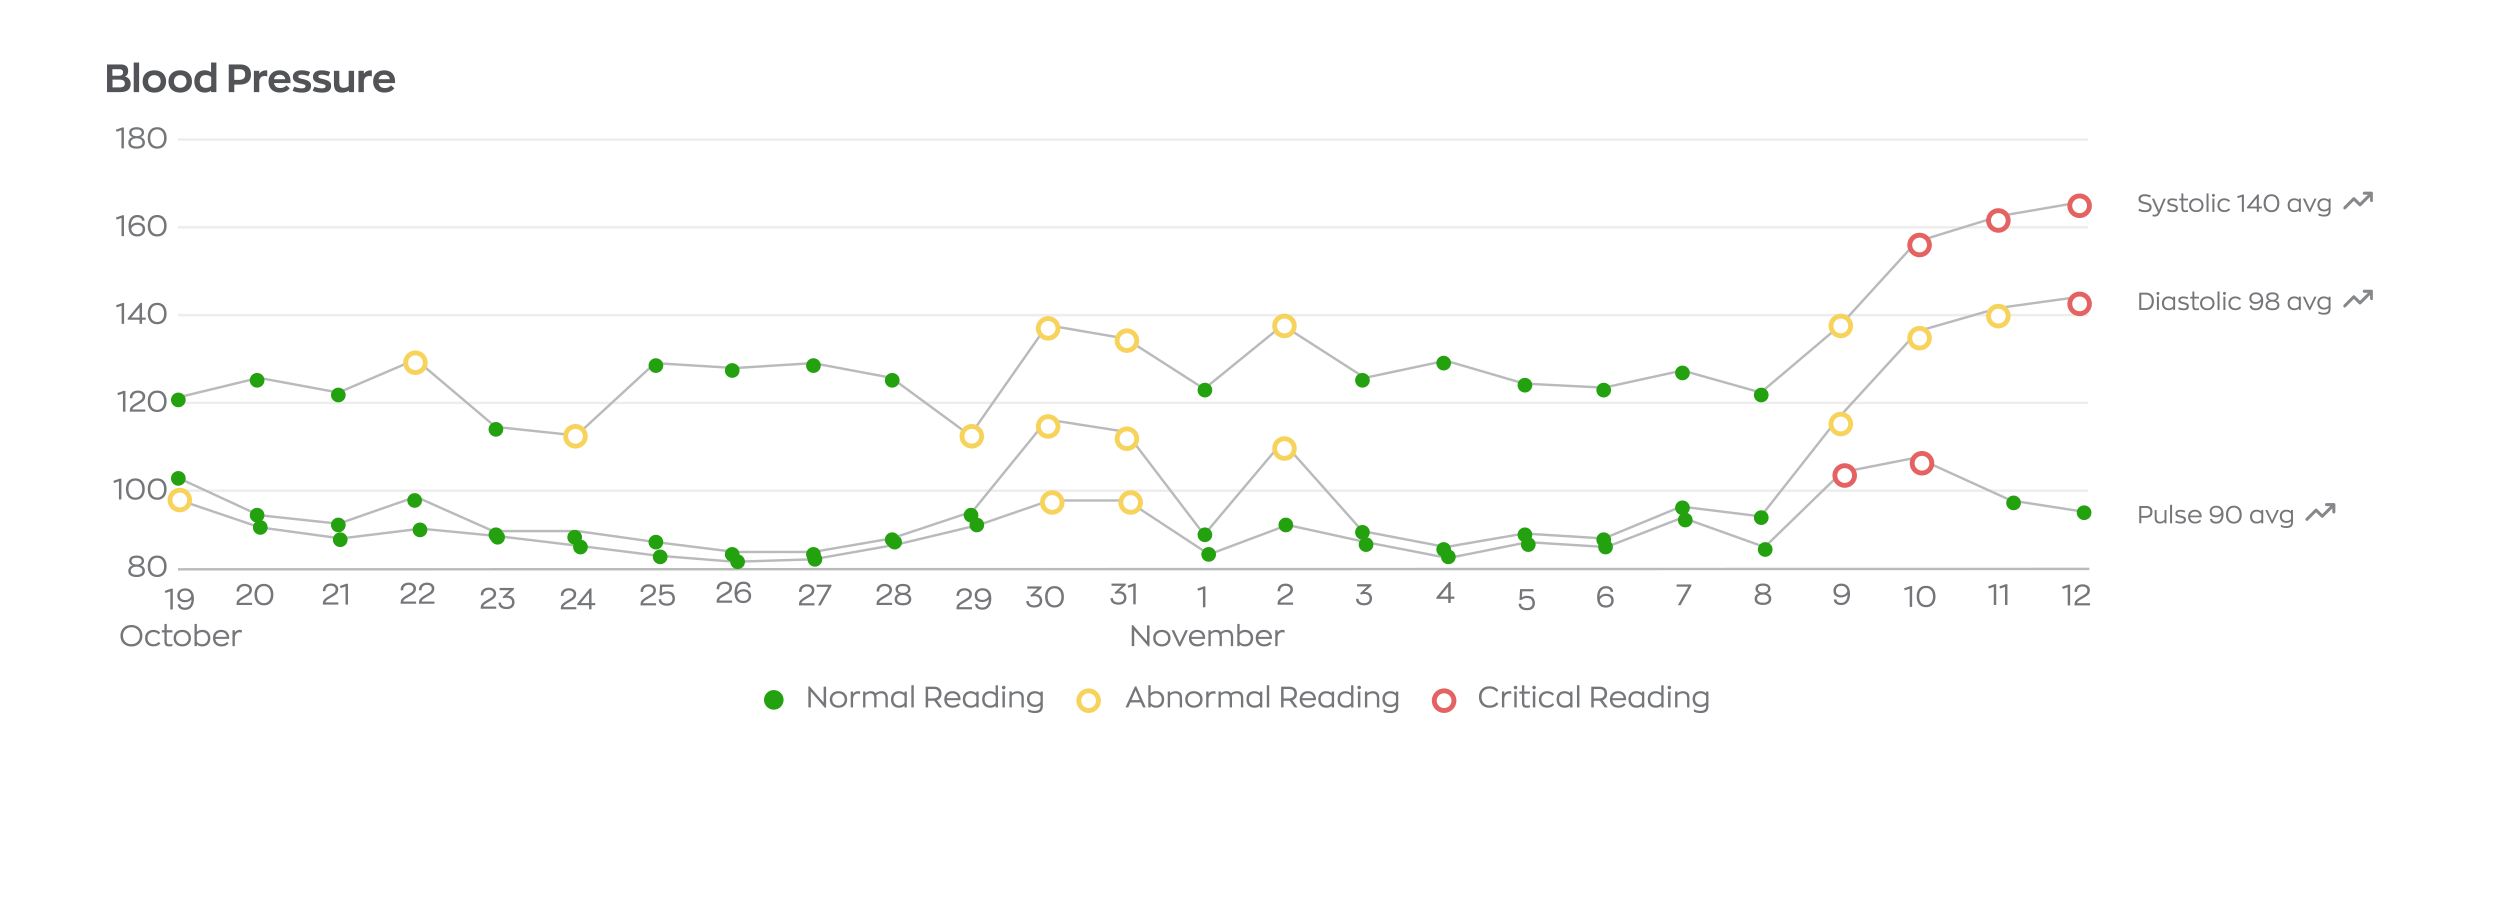 <?xml version="1.0" encoding="UTF-8"?> <svg xmlns="http://www.w3.org/2000/svg" xmlns:xlink="http://www.w3.org/1999/xlink" xmlns:v="https://vecta.io/nano" width="331" height="120" fill="none"><style>.B{fill:#fff}.C{fill:#6d6f72}.D{stroke-linejoin:round}.E{stroke-width:.649}.F{fill:#189c03}.G{stroke:#f7d154}.H{stroke-width:.325}.I{stroke:#e45a5a}.J{opacity:.1}.K{stroke:#484b4f}.L{stroke:#b6b7b9}.M{stroke:#7f8184}.N{stroke-width:.406}.O{stroke-linecap:round}</style><g opacity=".95"><g filter="url(#A)" class="B"><rect x="6.023" y="1" width="314.286" height="100" rx="5.195" fill-opacity=".95"></rect></g><path d="M16.078 19.636v-2.404l-.647.222-.097-.28.849-.296h.222v2.758h-.327zm2.501-1.492c.182.042.329.127.44.257a.68.68 0 0 1 .168.46c0 .278-.101.484-.304.619s-.464.203-.791.203c-.332 0-.6-.066-.803-.199s-.3-.339-.3-.612c0-.182.055-.338.164-.467a.75.75 0 0 1 .44-.253c-.148-.034-.266-.104-.355-.21a.59.59 0 0 1-.133-.382c0-.239.09-.418.269-.538s.418-.179.717-.179.532.06.709.179.269.299.269.538a.56.56 0 0 1-.136.374c-.088.104-.206.174-.355.21zm-1.157-.577a.39.39 0 0 0 .171.331c.117.083.283.125.499.125s.377-.041.491-.125a.39.39 0 0 0 .171-.331c0-.286-.221-.429-.662-.429-.447 0-.67.143-.67.429zm.67 1.82c.512 0 .767-.178.767-.534 0-.161-.071-.291-.214-.39s-.325-.148-.553-.148c-.234 0-.422.049-.565.148a.45.45 0 0 0-.21.39c0 .356.258.534.775.534zm3.632-.082c-.221.252-.525.378-.912.378s-.692-.126-.916-.378-.331-.599-.331-1.04.11-.792.331-1.044.529-.378.916-.378.691.126.912.378.335.6.335 1.044-.112.788-.335 1.04zm-1.578-.218c.164.2.386.3.666.3s.503-.1.666-.3.245-.474.245-.822-.082-.626-.245-.826-.386-.3-.666-.3-.503.1-.666.3-.245.475-.245.826.082.622.245.822z" class="C"></path><path d="M23.559 18.474h252.922" class="H J K"></path><path d="M16.089 31.26v-2.404l-.647.222-.097-.28.849-.296h.222v2.758h-.327zm2.131-1.784c.27 0 .503.074.697.222s.292.367.292.666c0 .288-.099.518-.296.69s-.44.253-.736.253c-.366 0-.652-.113-.857-.339s-.304-.57-.304-1.025c0-.218.022-.413.066-.584s.106-.316.179-.425.164-.2.265-.273.209-.123.316-.152.223-.043.343-.043c.294 0 .523.067.69.203s.253.304.253.506v.051H18.8a.42.42 0 0 0-.164-.335c-.104-.086-.253-.129-.448-.129-.262 0-.469.1-.619.3s-.225.466-.23.806c.08-.117.2-.212.358-.284s.332-.109.522-.109zm-.043 1.535c.226 0 .4-.059.522-.175s.183-.274.183-.471c0-.205-.066-.356-.199-.452a.82.82 0 0 0-.495-.144c-.205 0-.378.049-.518.148a.8.8 0 0 0-.292.347c.01.213.084.391.222.534s.332.214.577.214zm3.547-.082c-.221.252-.525.378-.912.378s-.692-.126-.916-.378-.331-.599-.331-1.04.11-.792.331-1.044.529-.378.916-.378.691.126.912.378.335.6.335 1.044-.112.788-.335 1.04zm-1.578-.218c.164.2.386.3.666.3s.503-.1.666-.3.245-.474.245-.822-.082-.626-.245-.826-.386-.3-.666-.3-.503.1-.666.3-.245.475-.245.826.082.622.245.822z" class="C"></path><path d="M23.559 30.097h252.922" class="H J K"></path><path d="M16.104 42.883v-2.404l-.647.222-.097-.281.849-.296h.222v2.758h-.327zm2.7-.834h.491v.284h-.491v.549h-.327v-.549H16.91v-.195l1.679-2.03h.214v1.94zm-1.422 0h1.095v-1.34l-1.095 1.34zm4.342.503c-.221.252-.525.378-.912.378s-.692-.126-.916-.378-.331-.599-.331-1.04.11-.792.331-1.044.529-.378.916-.378.691.126.912.378.335.6.335 1.044-.112.788-.335 1.04zm-1.578-.218c.164.2.386.3.666.3s.503-.1.666-.3.245-.474.245-.822-.082-.626-.245-.826-.386-.3-.666-.3-.503.1-.666.3-.245.475-.245.826.082.622.245.822z" class="C"></path><path d="M23.559 41.721h252.922" class="H J K"></path><path d="M16.279 54.506v-2.404l-.647.222-.097-.281.849-.296h.222v2.758h-.327zm1.242-.292h1.718v.292h-2.053v-.136c.008-.13.029-.242.062-.335a.72.72 0 0 1 .203-.277l.245-.195c.065-.044.187-.118.366-.222l.051-.031.273-.164.203-.14c.08-.057.136-.106.167-.148a.64.64 0 0 0 .086-.156c.026-.06.039-.125.039-.195 0-.158-.06-.28-.179-.366s-.265-.133-.444-.133c-.208 0-.38.057-.518.172s-.206.264-.206.456v.09h-.335v-.093c0-.275.099-.497.296-.666s.452-.253.764-.253c.27 0 .497.069.682.206s.281.331.281.581c0 .099-.014.19-.043.273s-.062.155-.101.214-.1.118-.183.183a2.41 2.41 0 0 1-.226.164l-.292.175-.093.055-.175.105-.16.093-.125.078c-.052.034-.09.062-.113.086s-.051.048-.082.082-.051.064-.066.097a.68.68 0 0 0-.039.109zm4.202-.039c-.221.252-.525.378-.912.378s-.692-.126-.916-.378-.331-.599-.331-1.04.11-.792.331-1.044.529-.378.916-.378.691.126.912.378.335.6.335 1.044-.112.788-.335 1.04zm-1.578-.218c.164.2.386.3.666.3s.503-.1.666-.3.245-.474.245-.822-.082-.626-.245-.826-.386-.3-.666-.3-.503.1-.666.3-.245.475-.245.826.082.622.245.822z" class="C"></path><path d="M23.559 53.344h252.922" class="H J K"></path><path d="M15.747 66.13v-2.404l-.647.222-.097-.281.849-.296h.222v2.758h-.327zm3.085-.331c-.221.252-.525.378-.912.378s-.692-.126-.916-.378-.331-.599-.331-1.04.11-.792.331-1.044.529-.378.916-.378.691.126.912.378.335.6.335 1.044-.112.788-.335 1.04zm-1.578-.218c.164.2.386.3.666.3s.503-.1.666-.3.245-.474.245-.822-.082-.626-.245-.826-.386-.3-.666-.3-.503.1-.666.3-.245.475-.245.826.082.622.245.822zm4.47.218c-.221.252-.525.378-.912.378s-.692-.126-.916-.378-.331-.599-.331-1.04.11-.792.331-1.044.529-.378.916-.378.691.126.912.378.335.6.335 1.044-.112.788-.335 1.04zm-1.578-.218c.164.2.386.3.666.3s.503-.1.666-.3.245-.474.245-.822-.082-.626-.245-.826-.386-.3-.666-.3-.503.1-.666.3-.245.475-.245.826.082.622.245.822z" class="C"></path><path d="M23.559 64.967h252.922" class="H J K"></path><path d="M18.578 74.859c.182.042.329.127.44.257a.68.68 0 0 1 .168.46c0 .278-.101.484-.304.619s-.464.203-.791.203c-.332 0-.6-.066-.803-.199s-.3-.339-.3-.612c0-.182.055-.338.164-.468a.75.75 0 0 1 .44-.253c-.148-.034-.266-.104-.355-.21a.59.59 0 0 1-.133-.382c0-.239.09-.418.269-.538s.418-.179.717-.179.532.06.709.179.269.299.269.538a.56.56 0 0 1-.136.374c-.088.104-.206.174-.355.21zm-1.157-.577a.39.39 0 0 0 .171.331c.117.083.283.125.499.125s.377-.041.491-.125a.39.39 0 0 0 .171-.331c0-.286-.221-.429-.662-.429-.447 0-.67.143-.67.429zm.67 1.82c.512 0 .767-.178.767-.534 0-.161-.071-.291-.214-.39s-.325-.148-.553-.148c-.234 0-.422.049-.565.148a.45.45 0 0 0-.21.39c0 .356.258.534.775.534zm3.632-.082c-.221.252-.525.378-.912.378s-.692-.126-.916-.378-.331-.599-.331-1.04.11-.792.331-1.044.529-.378.916-.378.691.126.912.378.335.6.335 1.044-.112.788-.335 1.04zm-1.578-.218c.164.2.386.3.666.3s.503-.1.666-.3.245-.474.245-.822-.082-.626-.245-.826-.386-.3-.666-.3-.503.1-.666.3-.245.475-.245.826.082.622.245.822z" class="C"></path><path d="M23.559 75.379l253.073-.055" class="H L"></path><g class="C"><path d="M17.398 85.592c-.421 0-.767-.129-1.04-.386s-.409-.601-.409-1.032c0-.418.132-.76.397-1.025s.616-.397 1.052-.397c.421 0 .768.13 1.04.39s.413.601.413 1.033c0 .416-.134.756-.401 1.021s-.616.397-1.052.397zm0-.304c.322 0 .588-.101.799-.304s.316-.473.316-.81c0-.327-.103-.595-.308-.803s-.474-.316-.806-.316c-.319 0-.584.103-.795.308s-.316.473-.316.81c0 .325.101.592.304.803s.474.312.806.312zm2.925.292c-.345 0-.618-.099-.818-.296s-.296-.464-.296-.799c0-.33.103-.593.308-.791s.483-.296.826-.296c.177 0 .342.035.495.105s.281.16.374.277l-.218.214a.74.74 0 0 0-.28-.218.83.83 0 0 0-.37-.086c-.247 0-.443.073-.588.218s-.218.335-.218.577.072.439.214.584.334.218.573.218c.146 0 .277-.029.394-.086a.81.81 0 0 0 .288-.222l.222.21a.98.98 0 0 1-.382.288 1.32 1.32 0 0 1-.522.101zm2.059.008c-.229 0-.388-.057-.479-.172s-.133-.297-.133-.541v-1.149h-.347v-.288h.347v-.83h.308v.83h.748v.288h-.748v1.118c0 .166.023.284.07.355s.145.101.288.101a1.11 1.11 0 0 0 .386-.066v.296c-.119.039-.266.059-.44.059zm2.58-.308c-.21.203-.486.304-.826.304s-.617-.101-.83-.304-.319-.468-.319-.795.107-.587.319-.787.49-.304.83-.304.616.101.826.304.319.462.319.787-.107.592-.319.795zm-.826.012a.81.81 0 0 0 .588-.222.78.78 0 0 0 .23-.584c0-.238-.077-.429-.23-.577a.81.81 0 0 0-.588-.222.82.82 0 0 0-.592.222c-.153.148-.23.34-.23.577s.077.434.23.584.351.222.592.222zm2.656.292c-.317 0-.56-.096-.729-.288v.249h-.308v-2.938h.308v1.064c.182-.184.431-.277.748-.277s.562.099.752.296.284.458.284.791c0 .34-.096.609-.288.806s-.445.296-.768.296zm-.027-.292a.72.72 0 0 0 .549-.218c.14-.145.21-.343.21-.592s-.07-.438-.21-.581-.317-.214-.538-.214c-.133 0-.265.031-.397.094a.78.78 0 0 0-.316.261v.888c.073.122.173.213.3.273a.95.95 0 0 0 .401.09zm3.585-.791v.086h-1.827c.023.218.108.391.253.518s.329.191.549.191c.306 0 .547-.105.721-.316l.222.183c-.21.281-.53.421-.958.421-.335 0-.604-.099-.806-.296s-.304-.468-.304-.803.099-.593.296-.791.455-.3.771-.3c.348 0 .616.101.803.304s.281.468.281.803zm-1.079-.818c-.192 0-.356.057-.491.171s-.218.266-.249.464h1.488a.7.7 0 0 0-.222-.464c-.127-.115-.3-.171-.526-.171zm1.511 1.862v-2.108h.308v.319c.065-.109.156-.196.273-.261a.83.83 0 0 1 .409-.101.63.63 0 0 1 .245.039v.339c-.106-.042-.209-.062-.308-.062-.177 0-.325.072-.444.214s-.175.331-.175.573v1.048h-.308zm121.083-2.746h.327v2.778h-.167l-1.855-2.143v2.112h-.327v-2.782h.167l1.855 2.147v-2.112zm2.792 2.482c-.21.203-.486.304-.826.304s-.617-.101-.83-.304-.319-.468-.319-.795.106-.587.319-.787.49-.304.83-.304.616.101.826.304.32.462.32.787-.107.592-.32.795zm-.826.012a.81.81 0 0 0 .588-.222.78.78 0 0 0 .23-.584c0-.236-.076-.429-.23-.577a.81.81 0 0 0-.588-.222c-.241 0-.439.074-.592.222s-.23.34-.23.577.077.434.23.584.351.222.592.222zm3.114-1.855h.339l-1.001 2.135h-.18l-.997-2.135h.351l.475 1.052.261.604.752-1.656zm2.621 1.064v.086h-1.828c.024.218.108.391.254.518s.328.191.549.191c.306 0 .547-.105.721-.316l.222.183c-.211.281-.53.421-.959.421-.335 0-.604-.099-.806-.296s-.304-.468-.304-.803.099-.593.296-.791.455-.3.772-.3c.348 0 .615.101.802.304s.281.468.281.803zm-1.08-.818c-.192 0-.355.057-.491.171s-.218.266-.249.464h1.488a.69.69 0 0 0-.222-.464c-.124-.114-.3-.171-.526-.171zm3.966-.288c.543 0 .814.314.814.943v1.208h-.307v-1.161c0-.268-.055-.451-.164-.549s-.245-.152-.417-.152c-.236 0-.448.091-.635.273a1.81 1.81 0 0 1 .035.378v1.212h-.308v-1.219c0-.428-.17-.643-.51-.643-.236 0-.455.103-.655.308v1.555h-.307v-2.108h.307v.242a1.07 1.07 0 0 1 .733-.284c.296 0 .5.099.612.296a1.15 1.15 0 0 1 .802-.296zm2.402 2.19c-.317 0-.56-.096-.729-.288v.249h-.307v-2.938h.307v1.064c.182-.184.432-.277.748-.277s.563.099.752.296.285.458.285.791c0 .34-.096.609-.289.806s-.445.296-.767.296zm-.027-.292c.228 0 .411-.073.549-.218s.21-.343.21-.592-.07-.438-.21-.581-.317-.214-.538-.214c-.132 0-.265.031-.397.094a.78.78 0 0 0-.316.261v.888a.68.68 0 0 0 .3.273.95.95 0 0 0 .402.09zm3.585-.791v.086h-1.828c.024.218.108.391.254.518s.328.191.549.191c.307 0 .547-.105.721-.316l.222.183c-.21.281-.53.421-.959.421-.335 0-.603-.099-.806-.296s-.304-.468-.304-.803.099-.593.296-.791.455-.3.772-.3c.348 0 .615.101.802.304s.281.468.281.803zm-1.079-.818c-.193 0-.356.057-.491.171s-.219.266-.25.464h1.489a.7.7 0 0 0-.222-.464c-.127-.115-.3-.171-.526-.171zm1.511 1.862v-2.108h.308v.319c.064-.109.155-.196.272-.261a.83.83 0 0 1 .409-.101c.104 0 .186.013.246.039v.339c-.107-.042-.209-.062-.308-.062-.177 0-.325.072-.444.214s-.175.331-.175.573v1.048h-.308z"></path></g><path d="M23.395 66.097l11.039 3.734 10.714 1.461L55.7 69.994l10.065.974 10.877 1.299 10.39 1.299 10.227.812 10.39-.325 11.039-1.948 10.876-2.597 9.416-3.247h10.227l10.877 7.143 10.389-3.896 10.39 2.273 10.877 2.11 10.552-2.11 10.389.649 10.065-3.896 10.898 3.896 10.206-9.903 9.903-1.948 12.5 5.682 9.415 1.461" class="H L"></path><g clip-path="url(#B)" class="B D E G"><use xlink:href="#c"></use></g><g class="F"><circle cx="34.462" cy="69.831" r=".974"></circle><circle cx="45.044" cy="71.455" r=".974"></circle><circle cx="55.607" cy="70.156" r=".974"></circle><circle cx="65.884" cy="71.13" r=".974"></circle><circle cx="76.853" cy="72.428" r=".974"></circle><circle cx="87.408" cy="73.727" r=".974"></circle><circle cx="97.662" cy="74.377" r=".974"></circle><circle cx="107.896" cy="74.052" r=".974"></circle><circle cx="118.451" cy="71.779" r=".974"></circle><circle cx="129.333" cy="69.507" r=".974"></circle></g><g clip-path="url(#C)" class="B D E G"><use xlink:href="#d"></use></g><g clip-path="url(#D)" class="B D E G"><path d="M149.701 67.829A1.3 1.3 0 0 0 151 66.53a1.3 1.3 0 0 0-1.299-1.299 1.3 1.3 0 0 0-1.299 1.299 1.3 1.3 0 0 0 1.299 1.299z"></path></g><g class="F"><circle cx="160.029" cy="73.403" r=".974"></circle><circle cx="170.244" cy="69.507" r=".974"></circle><circle cx="180.865" cy="72.104" r=".974"></circle><circle cx="191.763" cy="73.727" r=".974"></circle><circle cx="202.345" cy="72.104" r=".974"></circle><circle cx="212.576" cy="72.428" r=".974"></circle><circle cx="223.13" cy="68.857" r=".974"></circle><circle cx="233.712" cy="72.753" r=".974"></circle></g><g clip-path="url(#E)" class="B D E I"><path d="M244.24 64.258a1.3 1.3 0 0 0 1.299-1.299 1.3 1.3 0 0 0-1.299-1.299 1.3 1.3 0 0 0-1.299 1.299 1.3 1.3 0 0 0 1.299 1.299z"></path></g><g clip-path="url(#F)" class="B D E I"><use xlink:href="#e"></use></g><g class="F"><circle cx="266.599" cy="66.584" r=".974"></circle><circle cx="275.935" cy="67.883" r=".974"></circle></g><g class="H L"><path d="M23.723 63.338l10.552 4.87 10.552 1.136 10.227-3.571 10.227 4.545h11.201l10.39 1.461 10.39 1.299h10.389l10.39-1.786 10.714-3.571 9.903-12.175 10.389 1.623 10.39 13.636 10.39-12.338 10.551 11.851 11.039 2.11 10.39-1.786 10.552.649 10.227-4.221 10.552 1.299 10.227-12.987 10.552-11.526 10.715-3.084 10.552-1.461M23.559 52.623l10.714-2.597 10.552 1.948 10.227-4.383 10.552 8.929 10.714 1.136 10.39-9.578 10.552.649 10.389-.649 10.39 1.948 10.39 7.63 10.227-14.61 10.39 1.786 10.389 6.656 10.39-8.442 10.876 6.98 10.715-2.273 10.389 3.037 10.552.534 10.39-2.273 10.389 2.922 10.552-8.929 10.065-11.039 11.039-3.409 10.39-1.786"></path></g><g class="F"><circle cx="23.611" cy="52.948" r=".974"></circle><circle cx="23.611" cy="63.338" r=".974"></circle></g><path d="M22.552 80.698v-2.404l-.647.222-.097-.281.849-.296h.222v2.758h-.327zm1.963-2.794c.366 0 .651.114.853.343s.308.566.308 1.021c0 .218-.023.414-.07.588s-.104.312-.179.421a1.02 1.02 0 0 1-.265.273c-.101.073-.206.123-.316.152s-.22.043-.339.043c-.301 0-.538-.067-.709-.203s-.253-.304-.253-.507v-.031h.327c.003.127.057.234.164.32s.265.125.467.125c.262 0 .468-.099.616-.296s.229-.47.234-.81c-.081.117-.2.212-.358.284s-.332.109-.522.109c-.27 0-.503-.073-.697-.218s-.292-.371-.292-.67a.86.86 0 0 1 .292-.686c.197-.171.444-.257.74-.257zm-.012 1.539c.205 0 .378-.049.518-.148a.8.8 0 0 0 .292-.347.79.79 0 0 0-.226-.534c-.138-.143-.329-.214-.573-.214-.226 0-.4.058-.522.175s-.183.274-.183.471c0 .205.066.356.199.452a.82.82 0 0 0 .495.144z" class="C"></path><g class="F"><circle cx="34.04" cy="50.351" r=".974"></circle><circle cx="34.04" cy="68.208" r=".974"></circle></g><path d="M31.655 79.808h1.718v.292H31.32v-.136c.008-.13.029-.242.062-.335a.72.72 0 0 1 .203-.277l.245-.195a7.07 7.07 0 0 1 .366-.222l.051-.031.273-.164.203-.14c.081-.057.136-.107.168-.148a.64.64 0 0 0 .086-.156c.026-.06.039-.125.039-.195 0-.158-.06-.281-.179-.366s-.265-.132-.444-.132c-.208 0-.38.057-.518.171s-.207.264-.207.456v.09h-.335v-.094c0-.275.099-.497.296-.666s.452-.253.764-.253c.27 0 .497.069.682.207s.28.331.28.581c0 .099-.014.19-.043.273s-.062.154-.101.214-.1.118-.183.183a2.41 2.41 0 0 1-.226.164l-.292.175-.094.055-.175.105-.16.094-.125.078c-.052.034-.09.062-.113.086s-.051.048-.082.082-.051.064-.066.097a.68.68 0 0 0-.039.109zm4.202-.039c-.221.252-.525.378-.912.378s-.692-.126-.915-.378-.331-.599-.331-1.04.11-.792.331-1.044.528-.378.915-.378.691.126.912.378.335.6.335 1.044-.112.788-.335 1.04zm-1.578-.218c.164.2.386.3.666.3s.503-.1.666-.3.245-.474.245-.822-.082-.626-.245-.826-.386-.3-.666-.3-.503.1-.666.3-.245.475-.245.826.082.622.245.822z" class="C"></path><g class="F"><circle cx="44.794" cy="52.299" r=".974"></circle><circle cx="44.794" cy="69.507" r=".974"></circle></g><path d="M43.078 79.756h1.718v.292h-2.053v-.136c.008-.13.029-.242.062-.335s.104-.188.203-.277l.245-.195a7.13 7.13 0 0 1 .366-.222l.051-.031.273-.164.203-.14c.081-.057.136-.106.168-.148s.062-.096.086-.156.039-.125.039-.195c0-.158-.06-.28-.179-.366s-.265-.132-.444-.132c-.208 0-.381.057-.518.171s-.207.264-.207.456v.09h-.335v-.094c0-.275.099-.497.296-.666s.452-.253.764-.253c.27 0 .497.069.682.207s.281.331.281.581c0 .099-.014.19-.043.273s-.062.155-.101.214-.1.118-.183.183a2.41 2.41 0 0 1-.226.164l-.292.175-.093.055-.175.105-.16.094-.125.078a.72.72 0 0 0-.113.086 1.16 1.16 0 0 0-.082.082.38.38 0 0 0-.066.097c-.016.034-.029.07-.039.109zm2.669.292v-2.404l-.647.222-.097-.281.849-.296h.222v2.758h-.327z" class="C"></path><g clip-path="url(#G)" class="B D E G"><path d="M55.006 49.323a1.3 1.3 0 0 0 1.299-1.299 1.3 1.3 0 0 0-1.299-1.299 1.3 1.3 0 0 0-1.299 1.299 1.3 1.3 0 0 0 1.299 1.299z"></path></g><circle cx="54.9" cy="66.26" r=".974" class="F"></circle><path d="M53.376 79.643h1.718v.292h-2.053v-.136c.008-.13.029-.242.062-.335a.72.72 0 0 1 .203-.277l.245-.195c.065-.044.187-.118.366-.222l.051-.031.273-.164.203-.14a.78.78 0 0 0 .168-.148.64.64 0 0 0 .086-.156c.026-.06.039-.125.039-.195 0-.158-.06-.281-.179-.366s-.265-.133-.444-.133c-.208 0-.381.057-.518.171s-.206.264-.206.456v.09h-.335v-.093c0-.275.099-.497.296-.666s.452-.253.764-.253c.27 0 .497.069.682.206s.28.331.28.581c0 .099-.014.19-.043.273a.96.96 0 0 1-.101.214.86.86 0 0 1-.183.183c-.081.065-.156.12-.226.164l-.292.175-.094.055-.175.105-.16.094-.125.078c-.052.034-.09.062-.113.086s-.051.048-.082.082-.051.064-.066.097-.029.07-.039.109zm2.427 0h1.718v.292h-2.053v-.136c.008-.13.029-.242.062-.335a.72.72 0 0 1 .203-.277l.246-.195a7.15 7.15 0 0 1 .366-.222l.051-.031.273-.164.203-.14a.78.78 0 0 0 .168-.148c.034-.044.062-.096.086-.156s.039-.125.039-.195c0-.158-.06-.281-.179-.366s-.265-.133-.444-.133c-.208 0-.381.057-.518.171s-.207.264-.207.456v.09h-.335v-.093c0-.275.099-.497.296-.666s.452-.253.764-.253c.27 0 .497.069.682.206s.281.331.281.581c0 .099-.014.19-.043.273s-.062.155-.101.214-.1.118-.183.183a2.41 2.41 0 0 1-.226.164l-.292.175-.093.055-.175.105-.16.094-.125.078a.72.72 0 0 0-.113.086 1.2 1.2 0 0 0-.082.082c-.028.031-.051.064-.066.097s-.029.07-.039.109z" class="C"></path><g class="F"><circle cx="65.658" cy="56.844" r=".974"></circle><circle cx="65.658" cy="70.805" r=".974"></circle></g><path d="M63.981 80.302h1.718v.292h-2.053v-.136c.008-.13.029-.242.062-.335s.104-.188.203-.277l.246-.195a7.15 7.15 0 0 1 .366-.222l.051-.031.273-.164.203-.14c.081-.057.136-.106.168-.148s.062-.096.086-.156.039-.125.039-.195c0-.158-.06-.28-.179-.366s-.265-.133-.444-.133c-.208 0-.38.057-.518.171s-.207.264-.207.456v.09h-.335v-.094c0-.275.099-.497.296-.666s.452-.253.764-.253c.27 0 .497.069.682.207s.281.331.281.581c0 .099-.014.19-.043.273s-.062.155-.101.214-.1.118-.183.183a2.41 2.41 0 0 1-.226.164l-.292.175-.094.055-.175.105-.16.094-.125.078a.72.72 0 0 0-.113.086 1.18 1.18 0 0 0-.082.082.38.38 0 0 0-.066.097c-.016.034-.029.07-.039.109zm3.207-1.434c.299 0 .529.083.69.249s.242.373.242.627c0 .275-.093.493-.281.655s-.444.242-.771.242-.582-.073-.771-.218-.284-.349-.284-.604v-.043h.327v.035c0 .166.065.297.195.394s.306.144.53.144c.229 0 .407-.053.534-.16s.195-.258.195-.448-.062-.34-.187-.444-.3-.156-.534-.156c-.125 0-.256.025-.394.074l-.144-.16.958-.916h-1.348v-.292h1.894v.187l-.935.838a.67.67 0 0 1 .086-.004z" class="C"></path><g clip-path="url(#H)" class="B D E G"><path d="M76.193 59.063a1.3 1.3 0 0 0 1.299-1.299 1.3 1.3 0 0 0-1.299-1.299 1.3 1.3 0 0 0-1.299 1.299 1.3 1.3 0 0 0 1.299 1.299z"></path></g><circle cx="76.087" cy="71.13" r=".974" class="F"></circle><path d="M74.586 80.383h1.718v.292h-2.053v-.136a1.2 1.2 0 0 1 .062-.335.72.72 0 0 1 .203-.277l.245-.195c.065-.044.187-.118.366-.222l.051-.031.273-.164.203-.14a.78.78 0 0 0 .167-.148c.034-.044.062-.096.086-.156s.039-.125.039-.195c0-.158-.06-.281-.179-.366s-.265-.132-.444-.132c-.208 0-.38.057-.518.171s-.207.264-.207.456v.09h-.335v-.093c0-.275.099-.497.296-.666s.452-.253.764-.253c.27 0 .497.069.682.206s.28.331.28.581c0 .099-.014.19-.043.273s-.062.154-.101.214-.1.118-.183.183a2.42 2.42 0 0 1-.226.164l-.292.175-.093.055-.175.105-.16.093-.125.078c-.052.034-.09.062-.113.086a1.25 1.25 0 0 0-.082.082c-.029.031-.051.064-.066.097a.68.68 0 0 0-.039.109zm3.732-.541h.491v.284h-.491v.549h-.327v-.549h-1.566v-.195l1.679-2.03h.214v1.94zm-1.422 0h1.095v-1.34l-1.095 1.34z" class="C"></path><g class="F"><circle cx="86.841" cy="48.403" r=".974"></circle><circle cx="86.841" cy="71.779" r=".974"></circle></g><path d="M85.14 79.86h1.718v.292h-2.053v-.136a1.2 1.2 0 0 1 .062-.335.72.72 0 0 1 .203-.277l.245-.195c.065-.044.187-.118.366-.222l.051-.031.273-.164.203-.14c.081-.057.136-.106.168-.148s.062-.096.086-.156.039-.125.039-.195c0-.158-.06-.281-.179-.366s-.265-.133-.444-.133c-.208 0-.38.057-.518.172s-.206.264-.206.456v.09h-.335v-.093c0-.275.099-.497.296-.666s.452-.253.764-.253c.27 0 .497.069.682.206s.281.331.281.581c0 .099-.014.19-.043.273s-.062.154-.101.214-.1.118-.183.183a2.41 2.41 0 0 1-.226.164l-.292.175-.094.055-.175.105-.16.093-.125.078c-.052.034-.09.062-.113.086a1.25 1.25 0 0 0-.082.082c-.029.031-.051.064-.066.097a.68.68 0 0 0-.039.109zm3.192-1.566c.343 0 .6.087.772.261s.257.404.257.697c0 .299-.091.531-.273.697s-.444.249-.787.249c-.325 0-.587-.074-.787-.222s-.3-.348-.3-.6v-.043h.327v.035a.46.46 0 0 0 .21.393c.14.096.322.144.546.144.244 0 .427-.056.549-.167s.187-.27.187-.475c0-.452-.253-.678-.76-.678a1.01 1.01 0 0 0-.374.074c-.122.049-.21.105-.265.168h-.316l.074-1.422h1.773v.292h-1.48l-.055.803c.192-.138.426-.207.701-.207z" class="C"></path><g class="F"><circle cx="96.947" cy="49.052" r=".974"></circle><circle cx="96.947" cy="73.403" r=".974"></circle></g><path d="M95.213 79.51h1.718v.292h-2.053v-.136c.008-.13.029-.242.062-.335a.72.72 0 0 1 .203-.277l.246-.195c.065-.044.187-.118.366-.222l.051-.031.273-.164.203-.14a.78.78 0 0 0 .167-.148c.034-.044.062-.096.086-.156s.039-.125.039-.195c0-.159-.06-.281-.179-.366s-.265-.132-.444-.132c-.208 0-.38.057-.518.171s-.207.264-.207.456v.09h-.335v-.093c0-.275.099-.497.296-.666s.452-.253.764-.253c.27 0 .497.069.682.206s.28.331.28.581c0 .099-.014.19-.043.273a.97.97 0 0 1-.101.214c-.039.057-.1.118-.183.183a2.41 2.41 0 0 1-.226.164l-.292.175-.093.055-.175.105-.16.093-.125.078c-.052.034-.09.062-.113.086s-.051.048-.082.082a.38.38 0 0 0-.066.097.67.67 0 0 0-.039.109zm3.247-1.492a1.12 1.12 0 0 1 .697.222c.195.145.292.368.292.666 0 .288-.099.518-.296.69s-.44.253-.736.253c-.366 0-.652-.113-.857-.339s-.304-.57-.304-1.025c0-.218.022-.413.066-.584a1.44 1.44 0 0 1 .179-.425c.075-.109.164-.2.265-.273s.209-.123.316-.152.223-.043.343-.043c.294 0 .523.067.69.203s.253.304.253.506v.051h-.327a.42.42 0 0 0-.164-.335c-.104-.086-.253-.129-.448-.129-.262 0-.469.1-.619.3s-.225.466-.23.806c.081-.117.2-.212.358-.284s.332-.109.522-.109zm-.043 1.535c.226 0 .4-.058.522-.175s.183-.274.183-.471c0-.205-.066-.356-.199-.452a.82.82 0 0 0-.495-.144c-.205 0-.378.049-.518.148a.8.8 0 0 0-.292.347c.01.213.084.391.222.534s.332.214.577.214z" class="C"></path><g class="F"><circle cx="107.701" cy="48.403" r=".974"></circle><circle cx="107.701" cy="73.403" r=".974"></circle></g><path d="M106.121 79.86h1.718v.292h-2.053v-.136a1.24 1.24 0 0 1 .062-.335c.037-.096.104-.188.203-.277l.245-.195c.065-.044.187-.118.367-.222l.05-.031.273-.164.203-.14c.08-.057.136-.106.167-.148a.65.65 0 0 0 .086-.156c.026-.06.039-.125.039-.195 0-.158-.06-.281-.179-.366s-.265-.133-.445-.133c-.207 0-.38.057-.518.172s-.206.264-.206.456v.09h-.335v-.093a.83.83 0 0 1 .296-.666c.197-.169.452-.253.763-.253.271 0 .498.069.682.206s.281.331.281.581a.85.85 0 0 1-.043.273c-.029.083-.062.154-.101.214s-.1.118-.184.183-.155.12-.225.164l-.293.175-.093.055-.176.105-.159.093-.125.078a.71.71 0 0 0-.113.086l-.082.082a.41.41 0 0 0-.066.097.61.61 0 0 0-.039.109zm2.007-2.454h1.96v.187l-1.43 2.56h-.362l1.379-2.454h-1.547v-.292z" class="C"></path><g class="F"><circle cx="118.13" cy="50.351" r=".974"></circle><circle cx="118.13" cy="71.455" r=".974"></circle></g><path d="M116.393 79.808h1.718v.292h-2.053v-.136c.008-.13.028-.242.062-.335s.104-.188.203-.277l.245-.195a7.16 7.16 0 0 1 .366-.222l.051-.031.273-.164.202-.14c.081-.057.137-.107.168-.148a.65.65 0 0 0 .086-.156c.026-.06.039-.125.039-.195 0-.158-.06-.281-.18-.366s-.265-.132-.444-.132c-.208 0-.38.057-.518.171s-.206.264-.206.456v.09h-.336v-.094c0-.275.099-.497.297-.666s.452-.253.763-.253c.27 0 .498.069.682.207s.281.331.281.581a.85.85 0 0 1-.043.273c-.029.083-.063.154-.102.214a.87.87 0 0 1-.183.183c-.08.065-.156.12-.226.164l-.292.175-.093.055-.176.105-.159.094-.125.078a.71.71 0 0 0-.113.086 1.06 1.06 0 0 0-.082.082c-.029.031-.051.064-.066.097a.61.61 0 0 0-.039.109zm3.651-1.2a.8.8 0 0 1 .441.257c.111.13.167.283.167.46 0 .278-.101.484-.304.62s-.463.203-.791.203-.6-.066-.802-.199-.3-.339-.3-.612a.7.7 0 0 1 .164-.467c.111-.133.258-.217.44-.253a.63.63 0 0 1-.355-.21.59.59 0 0 1-.132-.382.6.6 0 0 1 .269-.538c.179-.119.418-.179.716-.179s.533.06.71.179.268.299.268.538c0 .143-.045.268-.136.374s-.206.174-.355.21zm-1.157-.577c0 .138.057.248.172.331s.283.125.498.125.377-.042.491-.125.172-.194.172-.331c0-.286-.221-.429-.663-.429s-.67.143-.67.429zm.67 1.82c.512 0 .768-.178.768-.534 0-.161-.071-.291-.214-.39s-.325-.148-.554-.148-.422.049-.564.148-.211.226-.211.39c0 .356.259.534.775.534z" class="C"></path><g clip-path="url(#I)" class="B D E G"><path d="M128.67 59.063a1.3 1.3 0 0 0 1.298-1.299 1.3 1.3 0 0 0-1.298-1.299 1.3 1.3 0 0 0-1.299 1.299 1.3 1.3 0 0 0 1.299 1.299z"></path></g><circle cx="128.564" cy="68.208" r=".974" class="F"></circle><path d="M126.975 80.383h1.718v.292h-2.053v-.136a1.2 1.2 0 0 1 .063-.335c.036-.096.103-.188.202-.277l.246-.195a7.16 7.16 0 0 1 .366-.222l.05-.031.273-.164.203-.14a.78.78 0 0 0 .167-.148.62.62 0 0 0 .086-.156c.026-.06.039-.125.039-.195 0-.158-.06-.281-.179-.366s-.265-.132-.444-.132c-.208 0-.381.057-.519.171s-.206.264-.206.456v.09h-.335v-.093c0-.275.099-.497.296-.666s.452-.253.764-.253c.27 0 .497.069.681.206s.281.331.281.581c0 .099-.014.19-.043.273a.94.94 0 0 1-.101.214.87.87 0 0 1-.183.183l-.226.164-.292.175-.094.055-.175.105-.16.093-.125.078a.76.76 0 0 0-.113.086l-.082.082a.41.41 0 0 0-.066.097c-.015.034-.028.07-.039.109zm3.11-2.501c.367 0 .651.114.854.343s.307.566.307 1.021a2.26 2.26 0 0 1-.07.588 1.32 1.32 0 0 1-.179.421c-.073.109-.161.2-.265.273a.95.95 0 0 1-.315.152 1.31 1.31 0 0 1-.339.043c-.302 0-.538-.068-.709-.203s-.254-.304-.254-.507v-.031h.328c.002.127.057.234.163.32s.265.125.468.125c.262 0 .467-.099.615-.296s.229-.47.234-.81c-.08.117-.2.212-.358.284a1.24 1.24 0 0 1-.522.109c-.271 0-.503-.073-.698-.218s-.292-.371-.292-.67c0-.288.097-.517.292-.686s.444-.257.74-.257zm-.011 1.539c.205 0 .378-.049.518-.148s.238-.214.292-.347a.79.79 0 0 0-.226-.534c-.137-.143-.328-.214-.573-.214-.226 0-.4.058-.522.175s-.183.274-.183.471c0 .205.066.356.199.452s.297.144.495.144z" class="C"></path><g clip-path="url(#J)" class="B D E G"><path d="M138.775 44.777a1.3 1.3 0 0 0 1.299-1.299 1.3 1.3 0 0 0-1.299-1.299 1.3 1.3 0 0 0-1.298 1.299 1.3 1.3 0 0 0 1.298 1.299z"></path></g><g clip-path="url(#K)" class="B D E G"><path d="M138.775 57.764a1.3 1.3 0 0 0 1.299-1.299 1.3 1.3 0 0 0-1.299-1.299 1.3 1.3 0 0 0-1.298 1.299 1.3 1.3 0 0 0 1.298 1.299z"></path></g><path d="M137.06 78.664c.299 0 .528.083.689.249s.242.373.242.627c0 .275-.093.494-.281.655s-.444.242-.771.242-.582-.073-.771-.218-.285-.349-.285-.604v-.043h.327v.035c0 .166.065.297.195.393s.307.144.53.144c.229 0 .407-.053.534-.16s.195-.258.195-.448-.063-.34-.187-.444-.3-.156-.534-.156c-.125 0-.256.025-.394.074l-.144-.16.959-.916h-1.348v-.292h1.893v.187l-.935.838c.018-.003.047-.004.086-.004zm3.467 1.395c-.221.252-.524.378-.911.378s-.693-.126-.916-.378-.331-.599-.331-1.04.11-.792.331-1.044.528-.378.916-.378.69.126.911.378.335.6.335 1.044-.111.788-.335 1.04zm-1.578-.218c.164.2.386.3.667.3s.502-.1.666-.3.245-.474.245-.822-.082-.626-.245-.826-.386-.3-.666-.3-.503.1-.667.3-.245.475-.245.826.082.622.245.822z" class="C"></path><g clip-path="url(#L)" class="B D E G"><path d="M149.205 46.401a1.3 1.3 0 0 0 1.299-1.299 1.3 1.3 0 0 0-1.299-1.299 1.3 1.3 0 0 0-1.299 1.299 1.3 1.3 0 0 0 1.299 1.299z"></path></g><g clip-path="url(#M)" class="B D E G"><path d="M149.205 59.388a1.3 1.3 0 0 0 1.299-1.299 1.3 1.3 0 0 0-1.299-1.299 1.3 1.3 0 0 0-1.299 1.299 1.3 1.3 0 0 0 1.299 1.299z"></path></g><path d="M148.211 78.287c.298 0 .528.083.689.249s.242.373.242.627c0 .275-.094.494-.281.655s-.444.242-.771.242-.582-.073-.772-.218-.284-.349-.284-.604v-.043h.327v.035c0 .166.065.297.195.394s.306.144.53.144.406-.053.534-.16.194-.258.194-.448-.062-.34-.187-.444-.3-.156-.533-.156c-.125 0-.256.025-.394.074l-.144-.16.958-.916h-1.348v-.292h1.894v.187l-.935.838c.018-.003.047-.004.086-.004zm1.831 1.726v-2.404l-.646.222-.098-.281.85-.296h.222v2.758h-.328z" class="C"></path><g class="F"><circle cx="159.529" cy="51.65" r=".974"></circle><circle cx="159.529" cy="70.805" r=".974"></circle></g><path d="M159.268 80.399v-2.404l-.647.222-.097-.281.849-.296h.222v2.758h-.327z" class="C"></path><g clip-path="url(#N)" class="B D E G"><path d="M170.064 44.453a1.3 1.3 0 0 0 1.299-1.299 1.3 1.3 0 0 0-1.299-1.299 1.3 1.3 0 0 0-1.298 1.299 1.3 1.3 0 0 0 1.298 1.299z"></path></g><g clip-path="url(#O)" class="B D E G"><path d="M170.064 60.687a1.3 1.3 0 0 0 1.299-1.299 1.3 1.3 0 0 0-1.299-1.299 1.3 1.3 0 0 0-1.298 1.299 1.3 1.3 0 0 0 1.298 1.299z"></path></g><path d="M169.484 79.773h1.718v.292h-2.053v-.136a1.24 1.24 0 0 1 .062-.335c.037-.096.104-.188.203-.277l.245-.195c.065-.044.187-.118.367-.222l.05-.031.273-.164.203-.14a.78.78 0 0 0 .167-.148c.034-.044.063-.096.086-.156s.039-.125.039-.195c0-.159-.06-.281-.179-.366s-.265-.132-.444-.132c-.208 0-.381.057-.519.171s-.206.264-.206.456v.09h-.335v-.094c0-.275.098-.497.296-.666s.452-.253.764-.253c.27 0 .497.069.681.207s.281.331.281.581c0 .099-.014.19-.043.273s-.062.155-.101.214-.1.118-.183.183a2.49 2.49 0 0 1-.226.164l-.293.175-.093.054-.175.105-.16.093-.125.078c-.052.034-.089.062-.113.086s-.05.048-.082.082-.05.064-.066.097a.81.81 0 0 0-.039.109z" class="C"></path><g class="F"><circle cx="180.388" cy="50.351" r=".974"></circle><circle cx="180.388" cy="70.481" r=".974"></circle></g><path d="M180.724 78.374c.299 0 .529.083.69.249s.242.373.242.627c0 .275-.094.493-.281.654s-.444.242-.771.242-.582-.073-.772-.218-.284-.349-.284-.604v-.043h.327v.035c0 .166.065.297.195.394s.306.144.53.144.406-.053.534-.16.194-.258.194-.448-.062-.34-.187-.444-.3-.156-.533-.156a1.17 1.17 0 0 0-.394.074l-.144-.16.958-.916h-1.348v-.292h1.894v.187l-.935.838c.018-.003.046-.004.085-.004z" class="C"></path><g class="F"><circle cx="191.142" cy="48.078" r=".974"></circle><circle cx="191.142" cy="72.753" r=".974"></circle></g><path d="M192.072 78.994h.491v.284h-.491v.549h-.328v-.549h-1.566v-.195l1.679-2.03h.215v1.94zm-1.422 0h1.094v-1.34l-1.094 1.34z" class="C"></path><g class="F"><circle cx="201.9" cy="51" r=".974"></circle><circle cx="201.9" cy="70.805" r=".974"></circle></g><path d="M202.194 78.891c.343 0 .6.087.771.261s.257.404.257.697c0 .299-.091.531-.272.697s-.444.249-.787.249c-.325 0-.587-.074-.787-.222s-.3-.348-.3-.6v-.043h.327v.035a.46.46 0 0 0 .21.394c.141.096.322.144.546.144.244 0 .427-.056.549-.168s.187-.27.187-.475c0-.452-.253-.678-.76-.678-.124 0-.249.025-.374.074a.7.7 0 0 0-.265.168h-.315l.074-1.422h1.773v.292h-1.481l-.054.803a1.17 1.17 0 0 1 .701-.207z" class="C"></path><g class="F"><circle cx="212.329" cy="51.65" r=".974"></circle><circle cx="212.329" cy="71.455" r=".974"></circle></g><path d="M212.664 78.615c.27 0 .502.074.697.222s.292.368.292.666c0 .288-.098.518-.296.69s-.44.253-.736.253c-.366 0-.652-.113-.857-.339s-.304-.57-.304-1.025c0-.218.022-.413.066-.584a1.44 1.44 0 0 1 .179-.425 1.12 1.12 0 0 1 .265-.273c.104-.073.209-.123.316-.152s.223-.043.343-.043c.293 0 .523.067.689.203s.253.304.253.507v.051h-.327a.42.42 0 0 0-.163-.335c-.104-.086-.254-.129-.449-.129-.262 0-.468.1-.619.3s-.225.466-.23.806c.081-.117.2-.212.359-.285s.332-.109.522-.109zm-.043 1.535c.226 0 .4-.058.522-.175s.183-.274.183-.471c0-.205-.066-.356-.199-.452s-.297-.144-.495-.144a.88.88 0 0 0-.518.148c-.14.099-.237.214-.292.347a.8.8 0 0 0 .222.534c.14.143.333.214.577.214z" class="C"></path><g class="F"><circle cx="222.759" cy="49.377" r=".974"></circle><circle cx="222.759" cy="67.234" r=".974"></circle></g><path d="M221.981 77.38h1.959v.187l-1.43 2.56h-.362l1.379-2.455h-1.546v-.292z" class="C"></path><g class="F"><circle cx="233.189" cy="52.299" r=".974"></circle><circle cx="233.189" cy="68.533" r=".974"></circle></g><path d="M233.906 78.556a.8.8 0 0 1 .441.257c.111.13.167.283.167.46 0 .278-.101.484-.304.619s-.463.203-.791.203-.6-.066-.802-.199-.3-.339-.3-.612a.7.7 0 0 1 .164-.467c.111-.133.258-.217.44-.253a.63.63 0 0 1-.355-.21.59.59 0 0 1-.132-.382.6.6 0 0 1 .269-.538c.179-.119.418-.179.716-.179s.533.06.71.179.268.299.268.538c0 .143-.045.268-.136.374s-.206.174-.355.21zm-1.157-.577c0 .138.057.248.172.331s.283.125.498.125.377-.042.491-.125.172-.194.172-.331c0-.286-.221-.429-.663-.429s-.67.143-.67.429zm.67 1.819c.512 0 .768-.178.768-.534 0-.161-.071-.291-.214-.39s-.325-.148-.554-.148-.422.049-.564.148-.211.226-.211.39c0 .356.259.534.775.534z" class="C"></path><g clip-path="url(#P)" class="B D E G"><path d="M243.724 44.453a1.3 1.3 0 0 0 1.299-1.299 1.3 1.3 0 0 0-1.299-1.299 1.3 1.3 0 0 0-1.298 1.299 1.3 1.3 0 0 0 1.298 1.299z"></path></g><g clip-path="url(#Q)" class="B D E G"><path d="M243.724 57.44a1.3 1.3 0 0 0 1.299-1.299 1.3 1.3 0 0 0-1.299-1.299 1.3 1.3 0 0 0-1.298 1.299 1.3 1.3 0 0 0 1.298 1.299z"></path></g><path d="M243.781 77.272c.367 0 .651.114.854.343s.307.566.307 1.021a2.26 2.26 0 0 1-.07.588 1.32 1.32 0 0 1-.179.421 1.02 1.02 0 0 1-.265.273.95.95 0 0 1-.315.152 1.31 1.31 0 0 1-.339.043c-.302 0-.538-.068-.71-.203s-.253-.304-.253-.507v-.031h.328c.002.127.057.234.163.319s.265.125.468.125c.262 0 .467-.099.615-.296s.229-.47.234-.81c-.08.117-.2.212-.358.284a1.24 1.24 0 0 1-.522.109c-.271 0-.503-.073-.698-.218s-.292-.371-.292-.67c0-.288.097-.517.292-.686s.444-.257.74-.257zm-.011 1.539c.205 0 .378-.049.518-.148s.238-.214.292-.347a.79.79 0 0 0-.226-.534c-.138-.143-.328-.214-.573-.214-.226 0-.4.058-.522.175s-.183.274-.183.471c0 .205.066.356.199.452s.297.144.495.144z" class="C"></path><g clip-path="url(#R)" class="B D E I"><path d="M254.154 33.738a1.3 1.3 0 0 0 1.299-1.299 1.3 1.3 0 0 0-1.299-1.299 1.3 1.3 0 0 0-1.299 1.299 1.3 1.3 0 0 0 1.299 1.299z"></path></g><g clip-path="url(#S)" class="B D E G"><path d="M254.154 46.076a1.3 1.3 0 0 0 1.299-1.299 1.3 1.3 0 0 0-1.299-1.299 1.3 1.3 0 0 0-1.299 1.299 1.3 1.3 0 0 0 1.299 1.299z"></path></g><path d="M252.842 80.351v-2.404l-.647.222-.098-.281.85-.296h.222v2.758h-.327zm3.085-.331c-.221.252-.525.378-.912.378s-.692-.126-.916-.378-.331-.599-.331-1.04.111-.792.331-1.044.529-.378.916-.378.691.126.912.378.335.6.335 1.044-.112.788-.335 1.04zm-1.578-.218c.163.2.385.3.666.3s.503-.1.666-.3.246-.474.246-.822-.082-.626-.246-.826-.385-.3-.666-.3-.503.1-.666.3-.246.475-.246.826.082.622.246.822z" class="C"></path><g clip-path="url(#T)" class="B D E I"><path d="M264.584 30.491a1.3 1.3 0 0 0 1.299-1.299 1.3 1.3 0 0 0-1.299-1.299 1.3 1.3 0 0 0-1.299 1.299 1.3 1.3 0 0 0 1.299 1.299z"></path></g><g clip-path="url(#U)" class="B D E G"><path d="M264.584 43.154a1.3 1.3 0 0 0 1.299-1.299 1.3 1.3 0 0 0-1.299-1.299 1.3 1.3 0 0 0-1.299 1.299 1.3 1.3 0 0 0 1.299 1.299z"></path></g><path d="M263.975 80.104V77.7l-.647.222-.097-.281.849-.296h.222v2.758h-.327zm1.484 0V77.7l-.647.222-.097-.281.849-.296h.222v2.758h-.327z" class="C"></path><g clip-path="url(#V)" class="B D E I"><path d="M275.342 28.543a1.3 1.3 0 0 0 1.298-1.299 1.3 1.3 0 0 0-1.298-1.299 1.3 1.3 0 0 0-1.299 1.299 1.3 1.3 0 0 0 1.299 1.299z"></path></g><g clip-path="url(#W)" class="B D E I"><path d="M275.342 41.531a1.3 1.3 0 0 0 1.298-1.299 1.3 1.3 0 0 0-1.298-1.299 1.3 1.3 0 0 0-1.299 1.299 1.3 1.3 0 0 0 1.299 1.299z"></path></g><g class="C"><path d="M273.761 80.156v-2.404l-.647.222-.097-.28.849-.296h.222v2.758h-.327zm1.242-.292h1.719v.292h-2.054v-.136a1.2 1.2 0 0 1 .063-.335.73.73 0 0 1 .202-.277l.246-.195.366-.222.051-.031.272-.164.203-.14a.78.78 0 0 0 .167-.148.62.62 0 0 0 .086-.156c.026-.06.039-.125.039-.195 0-.158-.06-.281-.179-.366s-.265-.132-.444-.132c-.208 0-.381.057-.518.171a.56.56 0 0 0-.207.456v.09h-.335v-.094c0-.275.099-.497.296-.666s.452-.253.764-.253c.27 0 .497.069.682.207s.28.331.28.581c0 .099-.014.19-.043.273a.94.94 0 0 1-.101.214c-.039.057-.1.118-.183.183a2.49 2.49 0 0 1-.226.164l-.292.175-.094.054-.175.105-.16.094-.125.078a.73.73 0 0 0-.113.086l-.081.082c-.031.034-.051.064-.067.097a.81.81 0 0 0-.039.109zm9.138-12.868c.561 0 .841.258.841.773 0 .528-.309.792-.928.792h-.546v.724h-.272v-2.289h.905zm-.103 1.312c.441 0 .662-.178.662-.536 0-.349-.197-.523-.591-.523h-.601v1.058h.53zm1.936 1.01c-.214 0-.383-.056-.506-.169s-.185-.312-.185-.591v-1.029h.256v1.007c0 .362.163.542.487.542.208 0 .393-.093.555-.279v-1.27h.257v1.757h-.257v-.221c-.168.169-.371.253-.607.253zm1.342-.032v-2.448h.266v2.448h-.266zm1.407.036c-.271 0-.514-.057-.731-.172l.101-.234a1.3 1.3 0 0 0 .636.166c.273 0 .409-.094.409-.282 0-.078-.036-.136-.11-.175s-.189-.076-.354-.11c-.232-.05-.398-.113-.5-.188s-.149-.192-.149-.341.059-.273.178-.357.282-.13.481-.13a1.7 1.7 0 0 1 .643.136l-.091.23c-.169-.084-.355-.127-.559-.127a.58.58 0 0 0-.279.058.19.19 0 0 0-.101.175.2.2 0 0 0 .101.182c.067.039.186.078.357.117.234.052.403.115.507.188s.156.183.156.328c0 .184-.057.319-.169.406s-.288.13-.526.13zm2.773-.906v.071h-1.522a.64.64 0 0 0 .211.432.67.67 0 0 0 .458.159c.255 0 .455-.088.6-.263l.185.153c-.175.234-.441.351-.798.351-.28 0-.504-.082-.673-.247s-.253-.39-.253-.669.082-.495.247-.659.379-.25.643-.25c.29 0 .513.084.669.253s.233.39.233.669zm-.899-.682c-.16 0-.296.048-.409.143a.6.6 0 0 0-.208.386h1.24a.58.58 0 0 0-.185-.386c-.104-.095-.25-.143-.438-.143zm2.828-.776c.305 0 .542.095.711.286s.257.472.257.851a1.89 1.89 0 0 1-.059.49c-.037.143-.086.26-.149.351a.85.85 0 0 1-.221.227.79.79 0 0 1-.263.127 1.08 1.08 0 0 1-.282.036c-.252 0-.448-.056-.591-.169s-.211-.253-.211-.422v-.026h.272a.34.34 0 0 0 .137.266c.091.069.22.104.389.104.219 0 .39-.082.513-.247s.191-.392.195-.675c-.067.097-.167.176-.299.237a1.03 1.03 0 0 1-.435.091c-.225 0-.418-.061-.581-.182s-.243-.309-.243-.558c0-.24.081-.431.243-.571s.37-.214.617-.214zm-.01 1.282c.171 0 .315-.041.432-.123a.67.67 0 0 0 .244-.289.66.66 0 0 0-.189-.445c-.114-.119-.273-.179-.477-.179-.188 0-.333.049-.435.146s-.153.228-.153.393c0 .171.056.296.166.377s.248.12.412.12zm3.108.769c-.184.21-.438.315-.76.315s-.577-.105-.763-.315-.276-.499-.276-.867.092-.66.276-.87.44-.315.763-.315.576.105.76.315.279.5.279.87-.093.657-.279.867zm-1.315-.182c.136.167.321.25.555.25s.419-.083.555-.25.205-.395.205-.685-.069-.522-.205-.688a.68.68 0 0 0-.555-.25c-.234 0-.419.083-.555.25s-.205.396-.205.688.068.518.205.685zm3.579.49c-.269 0-.483-.082-.643-.247s-.237-.389-.237-.672c0-.277.079-.497.237-.659s.367-.247.626-.247c.264 0 .472.077.624.23v-.195h.256v1.757h-.256v-.208c-.141.16-.343.24-.607.24zm.022-.243a.77.77 0 0 0 .331-.075.56.56 0 0 0 .254-.227v-.74c-.065-.093-.153-.166-.263-.218a.77.77 0 0 0-.331-.078c-.184 0-.335.059-.452.179a.67.67 0 0 0-.172.484c0 .208.058.372.172.493s.271.182.461.182zm2.644-1.546h.282l-.834 1.779h-.149l-.832-1.779h.293l.396.877.217.503.627-1.38zm1.262 2.377a1.76 1.76 0 0 1-.727-.149v-.279a1.71 1.71 0 0 0 .331.14c.104.03.229.045.376.045.208 0 .366-.042.474-.127s.163-.22.163-.412v-.13c-.141.158-.343.237-.607.237s-.48-.08-.64-.24-.24-.376-.24-.64c0-.255.079-.462.237-.62s.369-.237.626-.237c.264 0 .472.077.624.23v-.195h.256v1.588c0 .275-.07.475-.211.601s-.359.188-.662.188zm.032-.919a.77.77 0 0 0 .331-.075.56.56 0 0 0 .254-.227v-.653c-.065-.093-.153-.166-.263-.218a.77.77 0 0 0-.331-.078c-.182 0-.332.057-.449.172a.59.59 0 0 0-.175.442c0 .191.059.344.175.461a.62.62 0 0 0 .458.175z"></path></g><g clip-path="url(#X)" class="D M N O"><path d="M309.005 66.812l-1.542 1.542-.812-.812-1.217 1.218m2.593-1.948h.974v.974"></path></g><path d="M283.236 41.039V38.75h.815c.357 0 .633.094.828.282s.292.465.292.838c0 .361-.096.647-.286.857s-.463.312-.818.312h-.831zm.272-.253h.559a.77.77 0 0 0 .597-.24c.15-.16.224-.385.224-.675 0-.281-.07-.496-.211-.643s-.347-.224-.626-.224h-.543v1.782zm2.207-1.744c-.056 0-.104-.02-.143-.058a.19.19 0 0 1-.058-.14.18.18 0 0 1 .058-.136c.039-.039.087-.058.143-.058s.1.019.136.058a.18.18 0 0 1 .059.136c0 .054-.02.101-.059.14s-.082.058-.136.058zm-.14 1.997v-1.756h.267v1.756h-.267zm1.547.032c-.269 0-.483-.082-.643-.247s-.237-.389-.237-.672c0-.277.079-.497.237-.659s.367-.247.626-.247c.265 0 .472.077.624.231v-.195h.256v1.756h-.256v-.208c-.141.16-.343.24-.607.24zm.022-.243c.115 0 .226-.025.332-.075s.192-.126.253-.227v-.74c-.065-.093-.153-.166-.263-.218s-.221-.078-.331-.078c-.184 0-.335.059-.452.178s-.172.28-.172.484.058.372.172.493.271.182.461.182zm1.969.247c-.271 0-.514-.057-.731-.172l.101-.234a1.3 1.3 0 0 0 .636.166c.273 0 .409-.094.409-.282 0-.078-.036-.136-.11-.175s-.189-.076-.354-.11c-.232-.05-.398-.113-.5-.188s-.149-.192-.149-.341a.41.41 0 0 1 .178-.357c.121-.087.282-.13.481-.13.208 0 .422.045.643.136l-.091.23c-.169-.084-.355-.127-.559-.127-.117 0-.21.019-.279.058a.19.19 0 0 0-.101.175.2.2 0 0 0 .101.182c.067.039.186.078.357.117.234.052.403.115.507.188s.156.183.156.328c0 .184-.057.319-.169.406s-.288.13-.526.13zm1.67 0c-.191 0-.324-.048-.4-.143s-.11-.248-.11-.451v-.958h-.289v-.24h.289v-.692h.256v.692h.624v.24h-.624v.932c0 .139.02.237.059.296s.121.084.24.084.222-.018.321-.055v.247a1.19 1.19 0 0 1-.366.049zm2.149-.257c-.175.169-.404.253-.688.253s-.514-.084-.691-.253a.87.87 0 0 1-.267-.662c0-.271.089-.489.267-.656s.408-.253.691-.253.513.084.688.253.267.385.267.656a.87.87 0 0 1-.267.662zm-.688.01c.199 0 .363-.062.49-.185s.192-.288.192-.487-.064-.357-.192-.48-.291-.185-.49-.185-.366.062-.493.185-.192.284-.192.48.064.361.192.487.292.185.493.185zm1.356.211v-2.448h.267v2.448h-.267zm.917-1.997c-.057 0-.104-.02-.143-.058s-.059-.085-.059-.14a.18.18 0 0 1 .059-.136c.039-.039.086-.058.143-.058a.18.18 0 0 1 .195.195c0 .054-.02.101-.059.14a.18.18 0 0 1-.136.058zm-.14 1.997v-1.756h.266v1.756h-.266zm1.595.029c-.288 0-.515-.082-.682-.247s-.246-.386-.246-.666.085-.495.256-.659.403-.247.688-.247a.98.98 0 0 1 .413.088c.13.056.234.133.311.23l-.181.179a.63.63 0 0 0-.234-.182c-.098-.048-.2-.071-.309-.071-.205 0-.369.061-.49.182s-.182.279-.182.48.06.366.179.487.278.182.477.182c.121 0 .231-.024.328-.072s.18-.109.24-.185l.185.175c-.08.102-.186.182-.318.24a1.1 1.1 0 0 1-.435.084zm2.704-2.357c.305 0 .542.095.711.286s.256.472.256.851a1.89 1.89 0 0 1-.058.49c-.037.143-.087.26-.15.351s-.134.167-.22.227a.8.8 0 0 1-.263.127 1.09 1.09 0 0 1-.283.036c-.251 0-.448-.056-.591-.169a.52.52 0 0 1-.211-.422v-.026h.273a.34.34 0 0 0 .136.266c.091.069.221.104.39.104.219 0 .39-.082.513-.247s.19-.392.195-.675c-.067.097-.167.176-.299.237a1.03 1.03 0 0 1-.435.091c-.225 0-.419-.061-.581-.182s-.244-.309-.244-.558c0-.24.081-.431.244-.571s.37-.214.617-.214zm-.01 1.282c.171 0 .315-.041.432-.123a.66.66 0 0 0 .243-.289c-.008-.178-.071-.326-.188-.445s-.274-.179-.477-.179c-.189 0-.334.049-.435.146s-.153.228-.153.393c0 .171.055.297.166.377a.68.68 0 0 0 .412.12zm2.62-.198c.152.035.274.106.367.214a.57.57 0 0 1 .14.383c0 .232-.085.404-.254.516s-.386.169-.659.169-.5-.055-.669-.166-.25-.282-.25-.51c0-.152.046-.281.137-.39s.215-.181.367-.211a.52.52 0 0 1-.296-.175c-.073-.091-.11-.197-.11-.318 0-.199.075-.348.224-.448s.348-.149.597-.149.444.05.591.149a.5.5 0 0 1 .224.448.47.47 0 0 1-.113.312.55.55 0 0 1-.296.175zm-.964-.481c0 .115.047.207.143.276s.236.104.415.104.314-.035.409-.104.143-.161.143-.276c0-.238-.184-.357-.552-.357s-.558.119-.558.357zm.558 1.516c.427 0 .64-.148.64-.445 0-.134-.06-.242-.179-.325s-.27-.123-.461-.123-.351.041-.471.123-.175.188-.175.325c0 .297.216.445.646.445zm2.881.24c-.268 0-.482-.082-.643-.247s-.237-.389-.237-.672c0-.277.079-.497.237-.659s.367-.247.627-.247.472.077.623.231v-.195h.257v1.756h-.257v-.208c-.14.16-.343.24-.607.24zm.023-.243a.77.77 0 0 0 .331-.075.56.56 0 0 0 .253-.227v-.74a.64.64 0 0 0-.263-.218c-.11-.052-.22-.078-.331-.078-.184 0-.334.059-.451.178s-.172.28-.172.484.057.372.172.493.271.182.461.182zm2.644-1.545h.282l-.834 1.779h-.15l-.831-1.779h.292l.396.877.218.503.627-1.38zm1.262 2.377c-.262 0-.505-.05-.728-.149v-.279c.117.063.228.109.331.14s.23.046.377.046c.208 0 .366-.042.474-.127s.162-.22.162-.412v-.13c-.14.158-.343.237-.607.237s-.479-.08-.639-.24-.241-.376-.241-.64c0-.255.079-.462.237-.62s.369-.237.627-.237c.264 0 .472.077.623.231v-.195h.257v1.588c0 .275-.07.475-.211.601s-.359.188-.662.188zm.032-.919a.77.77 0 0 0 .331-.075.56.56 0 0 0 .253-.227v-.653c-.065-.093-.152-.166-.263-.218s-.22-.078-.331-.078c-.182 0-.331.057-.448.172s-.175.26-.175.442c0 .191.058.344.175.461a.62.62 0 0 0 .458.175z" class="C"></path><g clip-path="url(#Y)" class="D M N O"><path d="M314.005 38.565l-1.542 1.542-.812-.812-1.217 1.218m2.593-1.948h.974v.974"></path></g><path d="M284.067 28.091c-.191 0-.354-.015-.49-.046s-.288-.082-.461-.156l.103-.257a2.73 2.73 0 0 0 .426.159 1.65 1.65 0 0 0 .406.045c.168 0 .299-.035.392-.104s.143-.17.143-.295c0-.119-.048-.205-.146-.257s-.256-.105-.484-.153c-.274-.056-.48-.132-.616-.227s-.202-.242-.202-.442c0-.19.07-.344.208-.461s.34-.175.597-.175a1.91 1.91 0 0 1 .835.179l-.117.24a1.59 1.59 0 0 0-.721-.166c-.169 0-.297.038-.386.114s-.133.165-.133.269c0 .115.049.199.149.253s.261.106.484.156l.325.084a1.17 1.17 0 0 1 .25.117c.082.048.142.109.181.185a.56.56 0 0 1 .059.266c0 .223-.072.391-.215.503s-.336.166-.587.166zm2.398-1.796h.279l-.754 1.821a1.23 1.23 0 0 1-.139.256.81.81 0 0 1-.143.162c-.045.039-.097.068-.156.088s-.105.035-.146.039-.089.01-.143.01c-.093 0-.179-.012-.26-.036v-.243c.124.026.214.039.27.039.106 0 .193-.025.26-.075s.127-.128.182-.24l-.806-1.821h.293l.649 1.516.614-1.516zm1.192 1.792c-.27 0-.514-.057-.73-.172l.101-.234a1.3 1.3 0 0 0 .636.166c.273 0 .409-.094.409-.282 0-.078-.037-.136-.11-.175s-.19-.076-.354-.11c-.232-.05-.399-.113-.5-.188s-.15-.192-.15-.341.06-.273.179-.357.281-.13.48-.13a1.68 1.68 0 0 1 .643.136l-.091.23a1.23 1.23 0 0 0-.558-.127c-.117 0-.21.02-.279.058a.19.19 0 0 0-.101.175.2.2 0 0 0 .101.182c.067.039.186.078.357.117.234.052.402.115.506.188s.156.183.156.328c0 .184-.056.319-.169.406s-.288.13-.526.13zm1.67 0c-.19 0-.323-.048-.399-.143s-.111-.248-.111-.451v-.958h-.289v-.24h.289v-.692h.257v.692h.623v.24h-.623v.932c0 .139.019.237.058.295s.122.084.241.084a.92.92 0 0 0 .321-.055v.247c-.099.032-.222.049-.367.049zm2.15-.257c-.175.169-.405.253-.688.253s-.514-.084-.692-.253-.266-.39-.266-.662.089-.489.266-.656.408-.253.692-.253a.95.95 0 0 1 .688.253c.178.167.266.385.266.656a.87.87 0 0 1-.266.662zm-.688.01c.199 0 .362-.062.49-.185s.192-.288.192-.487-.064-.357-.192-.48-.291-.185-.49-.185-.366.062-.494.185a.64.64 0 0 0-.191.48c0 .199.064.361.191.487s.293.185.494.185zm1.356.211v-2.448h.266v2.448h-.266zm.916-1.997c-.056 0-.104-.019-.142-.058s-.059-.085-.059-.14a.18.18 0 0 1 .059-.136c.038-.039.086-.058.142-.058s.1.019.137.058a.18.18 0 0 1 .058.136.19.19 0 0 1-.058.14c-.037.039-.083.058-.137.058zm-.139 1.997v-1.756h.266v1.756h-.266zm1.595.029c-.288 0-.515-.082-.682-.247s-.247-.386-.247-.666.086-.495.257-.659.402-.247.688-.247c.147 0 .285.029.412.088s.234.133.312.23l-.182.179c-.058-.076-.136-.136-.233-.182a.7.7 0 0 0-.309-.072c-.206 0-.369.061-.49.182s-.182.279-.182.48.06.366.179.487.278.182.477.182a.74.74 0 0 0 .328-.071.68.68 0 0 0 .24-.185l.185.175c-.08.102-.186.182-.318.24s-.277.084-.435.084zm2.304-.029v-2.003l-.539.185-.081-.234.708-.247h.185v2.299h-.273zm2.25-.695h.409v.237h-.409v.458h-.273v-.458h-1.305v-.162l1.399-1.692h.179v1.617zm-1.186 0h.913V26.24l-.913 1.117zm3.619.419c-.184.21-.438.315-.76.315s-.577-.105-.763-.315-.276-.499-.276-.867.092-.66.276-.87.44-.315.763-.315.576.105.76.315.279.5.279.87-.093.657-.279.867zm-1.315-.182c.136.167.321.25.555.25s.419-.083.555-.25.205-.395.205-.685-.069-.522-.205-.688-.321-.25-.555-.25-.419.083-.555.25-.205.396-.205.688.068.518.205.685zm3.579.49c-.269 0-.483-.082-.643-.247s-.237-.389-.237-.672c0-.277.079-.497.237-.659s.367-.247.626-.247c.265 0 .472.077.624.231v-.195h.256v1.756h-.256v-.208c-.141.16-.343.24-.607.24zm.022-.243c.115 0 .226-.025.332-.075s.192-.126.253-.227v-.74c-.065-.093-.153-.166-.263-.218s-.221-.078-.331-.078c-.184 0-.335.059-.452.179a.67.67 0 0 0-.172.484c0 .208.058.372.172.493s.271.182.461.182zm2.644-1.546h.282l-.834 1.779h-.149l-.831-1.779h.292l.396.877.217.503.627-1.38zm1.262 2.377c-.262 0-.504-.05-.727-.149v-.279c.117.063.227.109.331.14s.229.045.376.045c.208 0 .366-.042.474-.127s.163-.22.163-.412v-.13c-.141.158-.343.237-.607.237s-.48-.08-.64-.24-.24-.375-.24-.64c0-.255.079-.462.237-.62s.369-.237.626-.237c.264 0 .472.077.624.231v-.195h.256v1.588c0 .275-.07.475-.211.601s-.359.188-.662.188zm.032-.919c.115 0 .225-.025.332-.075s.192-.125.253-.227v-.653c-.065-.093-.153-.166-.263-.218s-.221-.078-.331-.078a.61.61 0 0 0-.448.172c-.117.113-.176.26-.176.442 0 .191.059.344.176.461s.269.175.457.175z" class="C"></path><g clip-path="url(#Z)" class="D M N O"><path d="M314.005 25.578l-1.542 1.542-.812-.812-1.217 1.218m2.593-1.948h.974v.974"></path></g><path d="M16.523 10.148a.91.91 0 0 1 .774.961c0 .707-.457 1.086-1.34 1.086H14.17V8.532h1.797c.66 0 1.003.291 1.003.857 0 .39-.161.649-.447.758zm-1.642-.125h.862c.364 0 .545-.145.545-.452 0-.275-.177-.41-.535-.41h-.873v.862zm.956 1.548c.488 0 .691-.177.691-.519 0-.322-.213-.509-.706-.509h-.925v1.029h.94zm1.867-3.293h.717v3.917h-.717V8.278zm2.735 3.979c-.951 0-1.553-.577-1.553-1.475 0-.893.603-1.47 1.553-1.47s1.553.577 1.553 1.47c0 .899-.603 1.475-1.553 1.475zm0-.639c.499 0 .831-.332.831-.836 0-.499-.332-.831-.831-.831s-.831.332-.831.831c0 .504.332.836.831.836zm3.423.639c-.951 0-1.553-.577-1.553-1.475 0-.893.603-1.47 1.553-1.47s1.553.577 1.553 1.47c0 .899-.603 1.475-1.553 1.475zm0-.639c.499 0 .831-.332.831-.836 0-.499-.332-.831-.831-.831s-.831.332-.831.831c0 .504.333.836.831.836zm3.272.639c-.883 0-1.403-.577-1.403-1.475 0-.909.525-1.475 1.382-1.475.27 0 .598.078.831.26V8.278h.706v3.917h-.706v-.208c-.223.203-.54.27-.81.27zm.12-.629c.275 0 .53-.083.706-.265V10.21c-.171-.182-.436-.27-.696-.27-.514 0-.81.301-.81.842 0 .519.306.847.8.847zm4.494-3.096c.966 0 1.481.452 1.481 1.314 0 .925-.545 1.356-1.564 1.356h-.644v.992h-.733V8.532h1.46zm-.119 2.042c.577 0 .831-.265.831-.706 0-.462-.234-.701-.774-.701h-.665v1.408h.608zm1.986-1.2h.712v.4c.187-.275.478-.447.862-.462a.59.59 0 0 1 .192.021v.784c-.125-.036-.239-.052-.338-.052-.52 0-.717.39-.717.764v1.366h-.712V9.374zm4.847 1.418l-.005.208h-2.182c.078.421.369.655.831.655.327 0 .618-.125.81-.359l.447.379c-.255.353-.665.577-1.309.577-.94 0-1.496-.577-1.496-1.47s.598-1.47 1.46-1.47c.966 0 1.444.613 1.444 1.48zm-1.444-.893c-.358 0-.649.182-.738.587h1.486c-.041-.306-.265-.587-.748-.587zm3.007 2.364c-.54 0-.919-.078-1.283-.255l.229-.54a2.23 2.23 0 0 0 .971.229c.348 0 .509-.099.509-.291 0-.171-.177-.239-.649-.343-.644-.14-1.023-.348-1.023-.873 0-.592.457-.878 1.117-.878a3.07 3.07 0 0 1 1.164.218l-.234.566c-.265-.125-.629-.208-.914-.208-.244 0-.421.073-.421.239 0 .177.14.234.634.348.675.161 1.055.369 1.055.857 0 .649-.426.93-1.153.93zm2.662 0c-.54 0-.919-.078-1.283-.255l.229-.54a2.23 2.23 0 0 0 .971.229c.348 0 .509-.099.509-.291 0-.171-.177-.239-.649-.343-.644-.14-1.023-.348-1.023-.873 0-.592.457-.878 1.117-.878a3.07 3.07 0 0 1 1.164.218l-.234.566c-.265-.125-.628-.208-.914-.208-.244 0-.421.073-.421.239 0 .177.14.234.634.348.675.161 1.055.369 1.055.857 0 .649-.426.93-1.153.93zm2.6 0c-.764 0-1.075-.332-1.075-1.262V9.374h.712v1.543c0 .525.192.707.587.707.27 0 .483-.083.654-.229V9.374h.712v2.821h-.675v-.208c-.275.182-.613.275-.914.275zm2.176-2.888h.712v.4c.187-.275.478-.447.862-.462a.59.59 0 0 1 .192.021v.784c-.125-.036-.239-.052-.338-.052-.519 0-.717.39-.717.764v1.366h-.712V9.374zm4.847 1.418l-.005.208h-2.182c.078.421.369.655.831.655.327 0 .618-.125.81-.359l.447.379c-.255.353-.665.577-1.309.577-.94 0-1.496-.577-1.496-1.47s.597-1.47 1.46-1.47c.966 0 1.444.613 1.444 1.48zm-1.444-.893c-.358 0-.649.182-.738.587h1.486c-.041-.306-.265-.587-.748-.587z" fill="#484b4f"></path><circle cx="102.451" cy="92.663" r="1.299" class="F"></circle><path d="M109.049 90.916h.327v2.778h-.168l-1.854-2.143v2.112h-.328v-2.782h.168l1.855 2.147v-2.112zm2.792 2.482c-.211.203-.486.304-.826.304s-.617-.101-.83-.304-.32-.468-.32-.795.107-.587.32-.787.489-.304.83-.304.615.101.826.304.319.462.319.787-.106.592-.319.795zm-.826.012a.81.81 0 0 0 .588-.222c.153-.151.23-.345.23-.584s-.077-.429-.23-.577a.81.81 0 0 0-.588-.222c-.242 0-.439.074-.593.222s-.229.34-.229.577.076.434.229.584.351.222.593.222zm1.623.253v-2.108h.308v.32c.065-.109.156-.196.273-.261s.253-.101.409-.101c.104 0 .186.013.245.039v.339c-.106-.042-.209-.062-.308-.062-.176 0-.324.072-.444.214s-.175.331-.175.573v1.048h-.308zm4.091-2.151c.543 0 .814.314.814.943v1.208h-.308v-1.161c0-.268-.054-.451-.163-.549s-.246-.152-.417-.152c-.237 0-.448.091-.635.273.023.107.035.233.035.378v1.212h-.308v-1.219c0-.429-.17-.643-.51-.643-.237 0-.455.103-.655.308v1.555h-.308v-2.108h.308v.242a1.07 1.07 0 0 1 .733-.285c.296 0 .5.099.611.296.218-.197.486-.296.803-.296zm2.296 2.19c-.322 0-.579-.099-.771-.296s-.284-.466-.284-.806c0-.333.094-.596.284-.791s.44-.296.752-.296.566.092.748.277v-.234h.308v2.108h-.308v-.249c-.169.192-.412.288-.729.288zm.028-.292c.137 0 .27-.03.397-.09s.231-.151.304-.273v-.888a.78.78 0 0 0-.316-.261c-.132-.062-.265-.094-.397-.094-.221 0-.401.071-.542.214s-.206.336-.206.581c0 .249.069.447.206.592s.325.218.554.218zm1.61.253v-2.938h.319v2.938h-.319zm4.072 0h-.401l-.639-.888c-.034.003-.087.004-.16.004h-.65v.884h-.327v-2.747h1.083c.33 0 .58.079.752.238s.257.388.257.69c0 .447-.2.735-.6.865l.685.954zm-1.227-1.188c.257 0 .453-.055.589-.164s.206-.265.206-.467-.061-.36-.183-.464-.295-.16-.526-.16h-.709v1.255h.623zm3.666.144v.086h-1.827c.023.218.108.391.253.518s.329.191.55.191c.306 0 .546-.105.72-.316l.222.183c-.21.281-.529.421-.958.421-.335 0-.604-.099-.807-.296s-.303-.468-.303-.803c0-.33.098-.594.296-.791s.454-.3.771-.3c.348 0 .616.101.803.304s.28.468.28.803zm-1.079-.818c-.192 0-.356.057-.491.171s-.218.266-.249.464h1.488c-.021-.195-.095-.349-.222-.464s-.3-.171-.526-.171zm2.439 1.901c-.323 0-.58-.099-.772-.296s-.284-.466-.284-.806c0-.333.094-.596.284-.791s.44-.296.752-.296.566.092.748.277v-.234h.308v2.108h-.308v-.249c-.169.192-.412.288-.728.288zm.027-.292c.137 0 .27-.03.397-.09s.231-.151.304-.273v-.888c-.078-.112-.183-.199-.315-.261s-.265-.094-.398-.094c-.221 0-.401.071-.541.214s-.207.336-.207.581c0 .249.069.447.207.592s.324.218.553.218zm2.533.292c-.322 0-.579-.099-.771-.296s-.285-.466-.285-.806c0-.333.095-.596.285-.791s.44-.296.752-.296c.317 0 .566.092.748.277v-1.064h.308v2.938h-.308v-.249c-.169.192-.412.288-.729.288zm.027-.292c.138 0 .271-.03.398-.09s.231-.151.304-.273v-.888a.78.78 0 0 0-.316-.261c-.132-.062-.265-.094-.397-.094-.221 0-.402.071-.542.214s-.206.336-.206.581c0 .249.069.447.206.592s.325.218.553.218zm1.774-2.143a.23.23 0 0 1-.171-.07c-.047-.047-.071-.103-.071-.168s.024-.119.071-.164a.23.23 0 0 1 .171-.07c.065 0 .12.023.164.07s.07.099.07.164-.024.121-.07.168-.099.07-.164.07zm-.168 2.396v-2.108h.32v2.108h-.32zm.929 0v-2.108h.308v.242a1.12 1.12 0 0 1 .744-.281c.262 0 .467.069.615.207s.226.37.226.705v1.235h-.307v-1.208c0-.247-.055-.417-.164-.51s-.252-.14-.429-.14c-.249 0-.478.104-.685.312v1.547h-.308zm3.362.744a2.12 2.12 0 0 1-.873-.179v-.335a2.07 2.07 0 0 0 .398.168c.124.036.275.055.452.055.249 0 .439-.051.568-.152s.195-.264.195-.495v-.156c-.169.19-.411.285-.728.285s-.576-.096-.768-.288-.288-.451-.288-.768c0-.306.095-.554.284-.744s.443-.285.752-.285c.317 0 .566.092.748.277v-.234h.308v1.905c0 .33-.084.57-.253.721s-.431.226-.795.226zm.039-1.103a.92.92 0 0 0 .397-.09c.13-.06.231-.151.304-.273v-.783c-.078-.112-.183-.199-.315-.261s-.265-.094-.398-.094c-.218 0-.397.069-.537.206a.7.7 0 0 0-.211.53c0 .229.07.413.211.553s.323.21.549.21z" class="C"></path><g clip-path="url(#a)" class="B D E G"><path d="M144.135 94.07a1.3 1.3 0 0 0 1.298-1.299 1.3 1.3 0 0 0-1.298-1.299 1.3 1.3 0 0 0-1.299 1.299 1.3 1.3 0 0 0 1.299 1.299z"></path></g><path d="M151.34 93.663l-.3-.662h-1.371l-.296.662h-.359l1.243-2.774h.195l1.247 2.774h-.359zm-.985-2.26l-.254.592-.288.701h1.087l-.292-.701-.253-.592zm2.719 2.299c-.317 0-.56-.096-.728-.288v.249h-.308v-2.938h.308v1.064c.181-.184.431-.277.748-.277.311 0 .562.099.752.296s.284.458.284.791c0 .34-.096.609-.288.806s-.446.296-.768.296zm-.027-.292a.72.72 0 0 0 .549-.218c.14-.145.211-.343.211-.592 0-.244-.071-.438-.211-.581s-.317-.214-.537-.214c-.133 0-.265.031-.398.094s-.238.149-.315.261v.888a.67.67 0 0 0 .3.273c.129.06.263.09.401.09zm1.563.253v-2.108h.308v.242a1.12 1.12 0 0 1 .744-.281c.262 0 .467.069.615.207s.226.37.226.705v1.235h-.307v-1.208c0-.247-.055-.417-.164-.51s-.252-.14-.429-.14c-.249 0-.478.104-.685.312v1.547h-.308zm4.293-.265c-.21.203-.486.304-.826.304s-.617-.101-.83-.304-.319-.468-.319-.795.106-.587.319-.787.49-.304.83-.304.616.101.826.304.32.462.32.787-.107.592-.32.795zm-.826.012a.81.81 0 0 0 .588-.222.78.78 0 0 0 .23-.584c0-.236-.076-.429-.23-.577a.81.81 0 0 0-.588-.222c-.241 0-.439.074-.592.222s-.23.34-.23.577.077.434.23.584.351.222.592.222zm1.624.253v-2.108h.308v.32c.064-.109.155-.196.272-.261s.253-.101.409-.101c.104 0 .186.013.246.039v.339c-.107-.042-.209-.062-.308-.062-.177 0-.325.072-.444.214s-.175.331-.175.573v1.048h-.308zm4.09-2.151c.543 0 .815.314.815.943v1.208h-.308v-1.161c0-.268-.055-.451-.164-.549s-.245-.152-.417-.152c-.236 0-.448.091-.635.273.024.107.035.233.035.378v1.212h-.307v-1.219c0-.429-.171-.643-.511-.643-.236 0-.454.103-.654.308v1.555h-.308v-2.108h.308v.242a1.07 1.07 0 0 1 .732-.285c.296 0 .5.099.612.296a1.15 1.15 0 0 1 .802-.296zm2.297 2.19c-.322 0-.579-.099-.772-.296s-.284-.466-.284-.806c0-.333.095-.596.284-.791s.441-.296.752-.296c.317 0 .567.092.748.277v-.234h.308v2.108h-.308v-.249c-.168.192-.411.288-.728.288zm.027-.292a.93.93 0 0 0 .398-.09.67.67 0 0 0 .303-.273v-.888c-.077-.112-.183-.199-.315-.261s-.265-.094-.398-.094c-.22 0-.401.071-.541.214s-.207.336-.207.581c0 .249.069.447.207.592s.325.218.553.218zm1.61.253v-2.938h.32v2.938h-.32zm4.073 0h-.401l-.639-.888c-.034.003-.087.004-.16.004h-.651v.884h-.327v-2.747h1.083c.33 0 .581.079.752.238s.257.388.257.69c0 .447-.2.735-.6.865l.686.954zm-1.227-1.188c.257 0 .453-.055.588-.164a.56.56 0 0 0 .207-.467c0-.205-.062-.36-.184-.464s-.294-.16-.526-.16h-.709v1.255h.624zm3.666.144v.086h-1.828c.024.218.108.391.254.518s.328.191.549.191c.307 0 .547-.105.721-.316l.222.183c-.21.281-.53.421-.959.421-.335 0-.603-.099-.806-.296s-.304-.468-.304-.803c0-.33.099-.594.296-.791s.455-.3.772-.3c.348 0 .615.101.802.304s.281.468.281.803zm-1.079-.818c-.193 0-.356.057-.491.171s-.219.266-.25.464h1.489c-.021-.195-.095-.349-.223-.464s-.3-.171-.525-.171zm2.438 1.901c-.322 0-.579-.099-.771-.296s-.285-.466-.285-.806c0-.333.095-.596.285-.791s.44-.296.752-.296.566.092.748.277v-.234h.307v2.108h-.307v-.249c-.169.192-.412.288-.729.288zm.027-.292a.93.93 0 0 0 .398-.09c.13-.06.231-.151.304-.273v-.888c-.078-.112-.184-.199-.316-.261s-.265-.094-.397-.094c-.221 0-.402.071-.542.214s-.206.336-.206.581c0 .249.068.447.206.592s.325.218.553.218zm2.534.292c-.322 0-.58-.099-.772-.296s-.284-.466-.284-.806c0-.333.095-.596.284-.791s.44-.296.752-.296.566.092.748.277v-1.064h.308v2.938h-.308v-.249c-.169.192-.411.288-.728.288zm.027-.292a.92.92 0 0 0 .397-.09c.13-.06.231-.151.304-.273v-.888c-.078-.112-.183-.199-.315-.261s-.265-.094-.398-.094c-.221 0-.401.071-.541.214s-.207.336-.207.581c0 .249.069.447.207.592s.324.218.553.218zm1.774-2.143c-.068 0-.125-.023-.172-.07s-.07-.103-.07-.168.023-.119.07-.164.104-.07.172-.07.119.023.163.07.07.099.07.164-.023.121-.07.168-.099.07-.163.07zm-.168 2.396v-2.108h.319v2.108h-.319zm.928 0v-2.108h.308v.242c.221-.187.469-.281.744-.281.263 0 .468.069.616.207s.226.37.226.705v1.235h-.308v-1.208c0-.247-.054-.417-.164-.51s-.252-.14-.428-.14c-.249 0-.478.104-.686.312v1.547h-.308zm3.362.744a2.11 2.11 0 0 1-.872-.179v-.335c.14.075.272.131.397.168a1.63 1.63 0 0 0 .452.055c.249 0 .439-.051.569-.152s.195-.264.195-.495v-.156c-.169.19-.412.285-.729.285s-.575-.096-.767-.288-.289-.451-.289-.768c0-.306.095-.554.285-.744s.443-.285.752-.285c.317 0 .566.092.748.277v-.234h.307v1.905c0 .33-.084.57-.253.721s-.431.226-.795.226zm.039-1.103c.138 0 .271-.03.398-.09s.231-.151.304-.273v-.783a.78.78 0 0 0-.316-.261c-.132-.062-.265-.094-.397-.094-.218 0-.398.069-.538.206s-.21.312-.21.53c0 .229.07.413.21.553s.323.21.549.21z" class="C"></path><g clip-path="url(#b)" class="B D E I"><path d="M191.201 94.07a1.3 1.3 0 0 0 1.299-1.299 1.3 1.3 0 0 0-1.299-1.299 1.3 1.3 0 0 0-1.299 1.299 1.3 1.3 0 0 0 1.299 1.299z"></path></g><path d="M197.213 93.709c-.421 0-.759-.13-1.013-.39s-.382-.608-.382-1.044.127-.779.382-1.029.592-.378 1.013-.378c.501 0 .895.175 1.18.526l-.257.214c-.221-.291-.528-.436-.923-.436-.314 0-.569.099-.764.296s-.292.466-.292.806.097.614.292.822.452.308.764.308c.397 0 .705-.144.923-.433l.257.214c-.283.348-.676.522-1.18.522zm1.644-.047v-2.108h.308v.32c.065-.109.156-.196.273-.261s.253-.101.409-.101c.104 0 .185.013.245.039v.339c-.106-.042-.209-.062-.308-.062-.176 0-.324.072-.444.214s-.175.331-.175.573v1.048h-.308zm1.804-2.396c-.068 0-.125-.023-.172-.07s-.07-.103-.07-.168.024-.119.07-.164.104-.07.172-.07.119.023.163.07.07.099.07.164-.023.121-.07.168-.098.07-.163.07zm-.168 2.396v-2.108h.32v2.108h-.32zm1.626.043c-.229 0-.388-.057-.479-.171s-.133-.297-.133-.541v-1.149h-.346v-.288h.346v-.83h.308v.83h.748v.288h-.748v1.118c0 .166.023.284.07.355s.146.101.288.101a1.1 1.1 0 0 0 .386-.066v.296a1.43 1.43 0 0 1-.44.058zm1-2.439c-.068 0-.125-.023-.172-.07s-.07-.103-.07-.168.023-.119.07-.164.104-.07.172-.07.119.023.163.07.07.099.07.164-.023.121-.07.168-.098.07-.163.07zm-.168 2.396v-2.108h.32v2.108h-.32zm1.914.035c-.345 0-.618-.099-.818-.296s-.296-.464-.296-.799c0-.33.102-.594.308-.791s.483-.296.826-.296c.176 0 .341.035.494.105a.95.95 0 0 1 .374.277l-.218.214a.74.74 0 0 0-.28-.218.83.83 0 0 0-.37-.086c-.247 0-.443.073-.589.218s-.218.335-.218.577.072.439.214.584.334.218.573.218c.146 0 .277-.029.394-.086s.215-.131.288-.222l.222.21c-.096.122-.223.218-.382.288s-.332.101-.522.101zm2.289.004c-.322 0-.579-.099-.771-.296s-.285-.466-.285-.806c0-.333.095-.596.285-.791s.44-.296.752-.296c.317 0 .566.092.748.277v-.234h.308v2.108h-.308v-.249c-.169.192-.412.288-.729.288zm.028-.292c.137 0 .27-.03.397-.09s.231-.151.304-.273v-.888a.78.78 0 0 0-.316-.261c-.132-.062-.265-.094-.397-.094-.221 0-.401.071-.542.214s-.206.336-.206.581c0 .249.069.447.206.592s.325.218.554.218zm1.61.253v-2.938h.319v2.938h-.319zm4.072 0h-.401l-.639-.888c-.034.003-.087.004-.16.004h-.65v.884h-.328v-2.747h1.084c.329 0 .58.079.752.238s.257.388.257.69c0 .447-.2.735-.6.865l.685.954zm-1.227-1.188c.257 0 .453-.055.588-.164a.56.56 0 0 0 .207-.467c0-.205-.061-.36-.183-.464s-.295-.16-.526-.16h-.709v1.255h.623zm3.666.144v.086h-1.827c.023.218.108.391.253.518s.329.191.549.191c.307 0 .547-.105.721-.316l.222.183c-.21.281-.53.421-.958.421-.335 0-.604-.099-.807-.296s-.304-.468-.304-.803c0-.33.099-.594.297-.791s.454-.3.771-.3c.348 0 .616.101.803.304s.28.468.28.803zm-1.079-.818c-.192 0-.356.057-.491.171s-.218.266-.249.464h1.488c-.021-.195-.095-.349-.222-.464s-.3-.171-.526-.171zm2.438 1.901c-.322 0-.579-.099-.771-.296s-.284-.466-.284-.806c0-.333.094-.596.284-.791s.44-.296.752-.296.566.092.748.277v-.234h.308v2.108h-.308v-.249c-.169.192-.412.288-.729.288zm.028-.292c.137 0 .27-.03.397-.09s.231-.151.304-.273v-.888a.78.78 0 0 0-.316-.261c-.132-.062-.265-.094-.397-.094-.221 0-.401.071-.542.214s-.206.336-.206.581c0 .249.069.447.206.592s.325.218.554.218zm2.533.292c-.322 0-.579-.099-.771-.296s-.285-.466-.285-.806c0-.333.095-.596.285-.791s.44-.296.752-.296.566.092.748.277v-1.064h.307v2.938h-.307v-.249c-.169.192-.412.288-.729.288zm.027-.292a.93.93 0 0 0 .398-.09c.13-.06.231-.151.304-.273v-.888a.78.78 0 0 0-.316-.261c-.132-.062-.265-.094-.397-.094-.221 0-.402.071-.542.214s-.206.336-.206.581c0 .249.068.447.206.592s.325.218.553.218zm1.774-2.143a.23.23 0 0 1-.171-.07c-.047-.047-.071-.103-.071-.168s.024-.119.071-.164a.23.23 0 0 1 .171-.07c.065 0 .119.023.164.07s.07.099.07.164-.024.121-.07.168-.099.07-.164.07zm-.168 2.396v-2.108h.32v2.108h-.32zm.929 0v-2.108h.308v.242a1.12 1.12 0 0 1 .744-.281c.262 0 .467.069.615.207s.226.37.226.705v1.235h-.308v-1.208c0-.247-.054-.417-.163-.51s-.252-.14-.429-.14c-.249 0-.478.104-.685.312v1.547h-.308zm3.362.744a2.12 2.12 0 0 1-.873-.179v-.335a2.07 2.07 0 0 0 .398.168 1.62 1.62 0 0 0 .451.055c.25 0 .439-.051.569-.152s.195-.264.195-.495v-.156c-.169.19-.412.285-.728.285s-.576-.096-.768-.288-.288-.451-.288-.768c0-.306.094-.554.284-.744s.443-.285.752-.285c.317 0 .566.092.748.277v-.234h.308v1.905c0 .33-.085.57-.253.721s-.432.226-.795.226zm.039-1.103c.137 0 .27-.03.397-.09s.231-.151.304-.273v-.783c-.078-.112-.183-.199-.315-.261s-.265-.094-.398-.094c-.218 0-.397.069-.538.206s-.21.312-.21.53c0 .229.07.413.21.553s.324.21.55.21z" class="C"></path></g><defs><filter id="A" x=".613" y=".675" width="329.745" height="118.875" filterUnits="userSpaceOnUse" color-interpolation-filters="sRGB"><feFlood flood-opacity="0" result="A"></feFlood><feColorMatrix in="SourceAlpha" values="0 0 0 0 0 0 0 0 0 0 0 0 0 0 0 0 0 0 127 0" result="B"></feColorMatrix><feMorphology radius="0.325" in="SourceAlpha" result="C"></feMorphology><feOffset dy="0.649"></feOffset><feGaussianBlur stdDeviation=".649"></feGaussianBlur><feColorMatrix values="0 0 0 0 0.282 0 0 0 0 0.294 0 0 0 0 0.31 0 0 0 0.301 0"></feColorMatrix><feBlend in2="A" result="C"></feBlend><feColorMatrix in="SourceAlpha" values="0 0 0 0 0 0 0 0 0 0 0 0 0 0 0 0 0 0 127 0" result="B"></feColorMatrix><feOffset dx="2.32" dy="10.82"></feOffset><feGaussianBlur stdDeviation="3.865"></feGaussianBlur><feComposite in2="B" operator="out"></feComposite><feColorMatrix values="0 0 0 0 0 0 0 0 0 0 0 0 0 0 0 0 0 0 0.06 0"></feColorMatrix><feBlend in2="C"></feBlend><feBlend in="SourceGraphic"></feBlend></filter><clipPath id="B"><path transform="translate(21.914 64.311)" d="M0 0h3.571v3.571H0z" class="B"></path></clipPath><clipPath id="C"><path transform="translate(137.422 64.636)" d="M0 0h3.571v3.571H0z" class="B"></path></clipPath><clipPath id="D"><path transform="translate(147.809 64.636)" d="M0 0h3.571v3.571H0z" class="B"></path></clipPath><clipPath id="E"><path transform="translate(242.348 61.065)" d="M0 0h3.571v3.571H0z" class="B"></path></clipPath><clipPath id="F"><path transform="translate(252.578 59.441)" d="M0 0h3.571v3.571H0z" class="B"></path></clipPath><clipPath id="G"><path transform="translate(53.113 46.13)" d="M0 0h3.571v3.571H0z" class="B"></path></clipPath><clipPath id="H"><path transform="translate(74.301 55.87)" d="M0 0h3.571v3.571H0z" class="B"></path></clipPath><clipPath id="I"><path transform="translate(126.777 55.87)" d="M0 0h3.571v3.571H0z" class="B"></path></clipPath><clipPath id="J"><path transform="translate(136.883 41.585)" d="M0 0h3.571v3.571H0z" class="B"></path></clipPath><clipPath id="K"><path transform="translate(136.883 54.572)" d="M0 0h3.571v3.571H0z" class="B"></path></clipPath><clipPath id="L"><path transform="translate(147.312 43.208)" d="M0 0h3.571v3.571H0z" class="B"></path></clipPath><clipPath id="M"><path transform="translate(147.312 56.195)" d="M0 0h3.571v3.571H0z" class="B"></path></clipPath><clipPath id="N"><path transform="translate(168.172 41.26)" d="M0 0h3.571v3.571H0z" class="B"></path></clipPath><clipPath id="O"><path transform="translate(168.172 57.494)" d="M0 0h3.571v3.571H0z" class="B"></path></clipPath><clipPath id="P"><path transform="translate(241.832 41.26)" d="M0 0h3.571v3.571H0z" class="B"></path></clipPath><clipPath id="Q"><path transform="translate(241.832 54.247)" d="M0 0h3.571v3.571H0z" class="B"></path></clipPath><clipPath id="R"><path transform="translate(252.262 30.546)" d="M0 0h3.571v3.571H0z" class="B"></path></clipPath><clipPath id="S"><path transform="translate(252.262 42.883)" d="M0 0h3.571v3.571H0z" class="B"></path></clipPath><clipPath id="T"><path transform="translate(262.691 27.299)" d="M0 0h3.571v3.571H0z" class="B"></path></clipPath><clipPath id="U"><path transform="translate(262.691 39.961)" d="M0 0h3.571v3.571H0z" class="B"></path></clipPath><clipPath id="V"><path transform="translate(273.449 25.351)" d="M0 0h3.571v3.571H0z" class="B"></path></clipPath><clipPath id="W"><path transform="translate(273.449 38.338)" d="M0 0h3.571v3.571H0z" class="B"></path></clipPath><clipPath id="X"><path transform="translate(305.27 65.837)" d="M0 0h3.896v3.896H0z" class="B"></path></clipPath><clipPath id="Y"><path transform="translate(310.27 37.591)" d="M0 0h3.896v3.896H0z" class="B"></path></clipPath><clipPath id="Z"><path transform="translate(310.27 24.604)" d="M0 0h3.896v3.896H0z" class="B"></path></clipPath><clipPath id="a"><path transform="translate(142.242 90.877)" d="M0 0h3.571v3.571H0z" class="B"></path></clipPath><clipPath id="b"><path transform="translate(189.309 90.877)" d="M0 0h3.571v3.571H0z" class="B"></path></clipPath><path id="c" d="M23.807 67.504a1.3 1.3 0 0 0 1.299-1.299 1.3 1.3 0 0 0-1.299-1.299 1.3 1.3 0 0 0-1.299 1.299 1.3 1.3 0 0 0 1.299 1.299z"></path><path id="d" d="M139.314 67.829a1.3 1.3 0 0 0 1.299-1.299 1.3 1.3 0 0 0-1.299-1.299 1.3 1.3 0 0 0-1.298 1.299 1.3 1.3 0 0 0 1.298 1.299z"></path><path id="e" d="M254.471 62.634a1.3 1.3 0 0 0 1.298-1.299 1.3 1.3 0 0 0-1.298-1.299 1.3 1.3 0 0 0-1.299 1.299 1.3 1.3 0 0 0 1.299 1.299z"></path></defs></svg> 